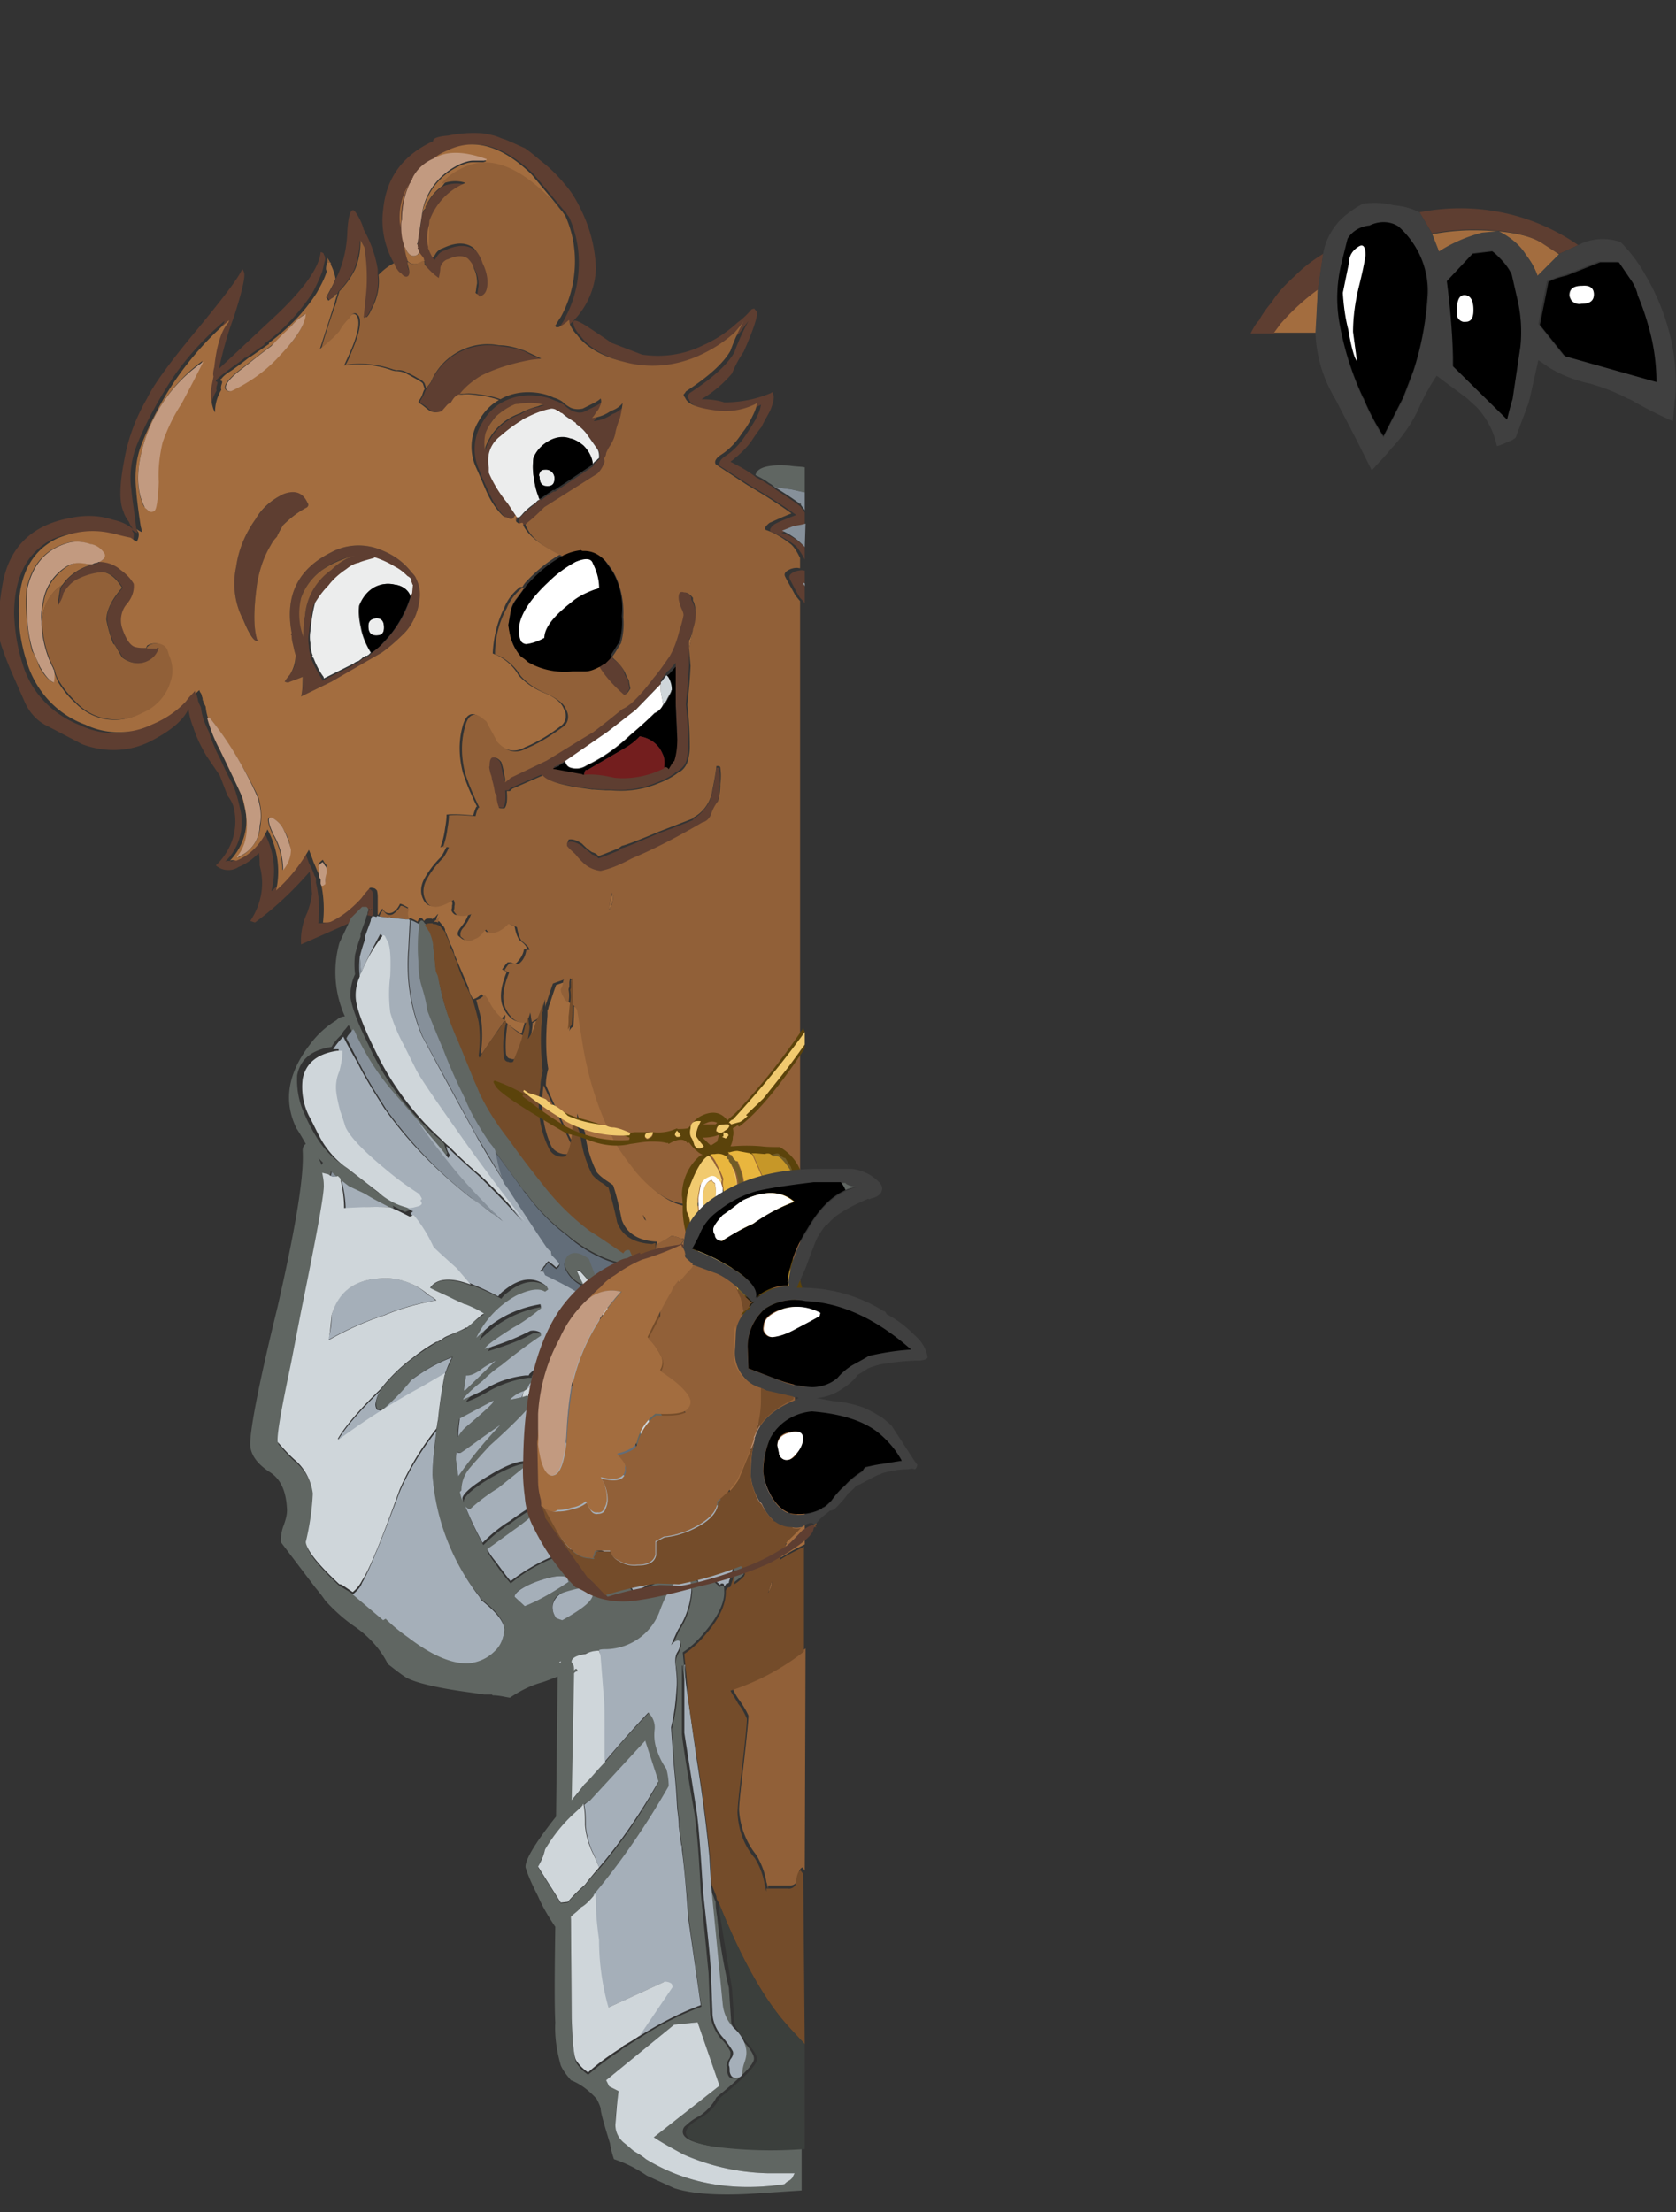 <svg xmlns="http://www.w3.org/2000/svg" xmlns:xlink="http://www.w3.org/1999/xlink" viewBox="0 0 214.3 282.8" xmlns:v="https://vecta.io/nano"><rect x="0" y="0" width="214.3" height="282.8" fill="#333333" stroke="none"/><g transform="translate(942 347.139)"><defs><path id="A" d="M-942-347.1h214.3v282.8H-942z"/></defs><clipPath id="B"><use xlink:href="#A"/></clipPath><g clip-path="url(#B)" fill-rule="evenodd"><path d="M-894.6-230.9v-.1l-.1.1h-.3c-.1 0-.2 0-.2.1l-1.3 1.3-7 3.1c-.1-1.4.2-2.8.8-4.1.3-.8.5-1.6.6-2.4l-.3-2.8c-2.1 2.4-4.4 4.6-7 6.5l-.6-.2c1.4-2.1 1.9-4.6 1.2-7.1 0-.5 0-1-.1-1.6-.8.8-1.6 1.4-2.6 1.8-.9.6-2.1.5-2.9-.2 1.9-1.8 2.8-4.3 2.4-6.8a3.98 3.98 0 0 0-.9-2.1l-1-2.6-1.7-2.5c-.7-1.2-1.3-2.4-1.7-3.7-.3-.7-.5-1.5-.6-2.3-.7 1.5-2.3 2.8-4.8 4.1-2.7 1.4-5.9 1.5-8.8.4l-4.4-2.3c-1.3-.6-2.3-1.7-2.9-3l-1.5-3.4c-.7-1.6-1.3-3.1-1.8-4.8-.2-2.3 0-4.5.4-6.8.8-4.8 3.7-7.7 8.6-8.6 1.8-.4 3.7-.4 5.5.2 1 .2 1.9.6 2.6 1.2-.2-.3-.4-.6-.5-.9-.3-.4-.6-.9-.7-1.3-.6-1.3-.5-3.6.1-6.7.5-2.8 1.5-5.4 2.9-7.8.8-1.7 2.9-4.6 6.4-8.8 3.3-4 5.3-6.6 5.8-7.8v.1a.76.76 0 0 1 .2.4c.2.4-.2 2.3-1.3 5.7-.8 2.1-1.4 4.3-1.9 6.6l6.3-5.9c4.3-3.9 6.5-6.9 6.7-9 .2 0 .3.1.4.2 0 .1 0 .2.1.2v.1c.1.2.1.5 0 .7-.1.5-.2.9-.3 1.3-.4 1-.8 1.9-1.3 2.8-1.7 2.5-3.7 4.7-6.1 6.4 0 .1 0 .2-.1.2l-2.3 1.6c-.1 0-.2 0-.2.1-.9.7-1.7 1.2-2.3 1.7-.4.3-.8.6-1.2 1-.1 0-.1.1-.1.2l.2.1v.2c-.1.3-.2.6-.1.9-.5.8-.8 1.8-.8 2.8v.1l-.2-.4c-.3-.9-.4-1.8-.3-2.7l.3-1.5c-.1-.4 0-.8.1-1.2.3-2.8.9-4.7 1.8-5.7l.1-.3c-2.5 2.1-4.8 4.6-6.7 7.4-1.7 2.6-3.2 5.3-4.4 8.2-.8 1.9-1.1 4-.8 6 .1 1.3.4 2.8.6 4.8.1.3.1.5.2.7-.3-.1-.5-.2-.7-.4 0 .2.1.3.2.4 0 .4 0 .9-.2 1.2-.3-.1-.6-.3-.8-.5-1.1-.3-2-.5-2.6-.6-2.3-.4-4.7-.2-6.8.7-3.3 1.7-4.9 4.9-4.9 9.6.1 2.4.5 4.7 1.3 7 1.2 3.3 3.8 5.9 7.2 7.2a9.75 9.75 0 0 0 8.5 0c1.7-.7 3.1-1.7 4.4-3 .5-.5.9-1 1.2-1.4-.1.1-.1.2 0 .4.2-.2.3-.3.5-.4 0 .2.1.3.2.4.1.2.1.4.2.6 0 .1 0 .3.1.4v.1l.3.6c.1 1.1.5 2.1 1 3.1.3 1 .7 1.9 1.1 2.8.4.7.8 1.7 1.5 3.1.3.5.6 1.1.8 1.7.3.9.5 1.8.7 2.7.4 2.3-.3 4.7-2 6.3.3-.1.6-.1.8 0 1.8-.8 3.3-2.2 4-4 1.4 2.3 1.8 5.1 1.1 7.8 1.7-1.5 3.1-3.2 4.2-5.2a27.68 27.68 0 0 1 .6 1.6c.2.4.5.9.7 1.6.1.1.1.2.2.3v.6c.4 1.7.5 3.4.3 5.2.3 0 .6 0 1-.1a11.35 11.35 0 0 0 3.9-3c.3-.4.7-.8 1-1.2.1-.1.2-.2.5-.1.2 0 .3.1.4.2l.1.1c.1.3.1.6.1 1v2l-.2.2c-.2-.1-.3-.1-.5-.1 0-.1.1-.3.1-.4v-.2c.6-.1.5-.2.3-.2m19.8-49.2h-.1c-.3.1-.4.1-.5 0s-.2-.1-.2-.2c-.1-.2 0-.5.1-.7l.3-.3c.5-.5 1.1-1 1.7-1.5.1 0 .1 0 .1-.1l.2-.2c.1-.1.2-.2.3-.2l.1.1c.4-.3.9-.7 1.6-1.1h.2l4.8-3.2c0-.1 0-.1.1-.1v-.1c.1-.2.3-.4.5-.5.1-.1.1-.1 0-.1.1 0 .2-.1.3-.2 0-.4 0-.8-.2-1.1-.3-.4-.7-1-1.2-1.7-.4-.6-.9-1.1-1.5-1.5l-.1-.2c-.8-.5-1.3-1-1.7-1.2-.3-.1-.4-.2-.4-.3h-.2c-.2-.2-.5-.3-.8-.3-1.1.2-2.1.6-3.1 1.1-.3.1-.5.2-.7.4-1 .6-1.9 1.2-2.7 2-.7.6-1.2 1.4-1.5 2.3-.1.6-.1 1.1 0 1.7v.7c.6 1.4 1.4 2.7 2.4 3.9.5.5.9 1.1 1.2 1.8-.2.5-.6.5-1 .2-.2 0-.5-.1-.6-.3-.9-.9-1.5-1.9-2-3-.4-.9-.9-1.9-1.3-3-.9-1.9-.8-4.2.3-6 .6-1.1 1.5-2.1 2.6-2.7s2.3-.9 3.5-.9c1.1 0 2.3.2 3.3.7.4.1.7.3 1.1.5a4.44 4.44 0 0 0 1.1.8c.5.2 1 .3 1.5.1l1.2-.6c.4-.2.8-.4 1.1-.7.1.2.1.5-.1 1-.1.3-.3.6-.5.8-.1.3-.3.5-.5.7.9-.1 1.7-.4 2.4-.9.6-.2 1.1-.6 1.5-1v.1c-.1.7-.2 1.3-.4 2-.2.5-.4 1-.5 1.6-.1.7-.4 1.3-.8 1.9-.1 0-.2.3-.4.8 0 .3-.1.5-.3.7.1.1.1.3.1.4-.2.5-.5 1-.9 1.5l-3.8 2.4c-1.5 1-2.5 1.6-3 1.9-1.1 1-1.8 1.7-2.2 2l-.4-.2zm-3.8-13.8c-.6.6-1 1.4-1.2 2.2-.2.7-.2 1.5-.1 2.3v-.3a7.19 7.19 0 0 1 4.5-4.5 5.05 5.05 0 0 1 2.3-.9c.2-.1.5-.2.7-.2-1-.3-2.1-.3-3.2-.1-.2 0-.4 0-.6.1-.9.3-1.7.8-2.4 1.4m-8.9-3.5c.2-.3.4-.6.6-.8 1.4-3.4 5.1-5.3 8.7-4.7 1.1.1 2.3.3 3.3.7.7.4 1.4.7 2.1 1-.5.1-1 .1-1.5.2-2.2.3-4.3 1-6.2 2-1 .6-2 1.4-2.7 2.3-.1.1-.2.2-.3.2-.3.3-.5.6-.7.9-.2 0-.3.1-.4.2l-.7.8a1.68 1.68 0 0 1-1.8-.2 4.44 4.44 0 0 0-1.1-.8l-.1-.2c.2-.4.4-.7.5-.9.1-.3.2-.5.3-.7m-11.5-14.2l.1-.2c.8-1.7 1.2-3.5 1.3-5.4.1-2.5.5-3.5 1-2.9.5.7.9 1.5 1.1 2.3.9 1.6 1.5 3.3 1.8 5.1v.7c.2 1.6-.2 3.2-1 4.6-.1.3-.3.6-.5.8h-.2c-.1.1-.1.1-.2 0l.3-2.9c.2-2 .2-4-.2-6l-.5-.9c0 1.3-.3 2.5-.7 3.7a11.02 11.02 0 0 1-2 2.8h0a.78.78 0 0 1-.4.4c-.1.2-.3.3-.4.4l-.4.3c-.1-.1-.2-.3-.3-.4.4-.7.8-1.5 1.2-2.4m9.1-2c0 .4 0 .7.2 1 .1.5 0 .9-.2.9-.3.1-.6-.1-.8-.4-.2-.1-.4-.3-.5-.5-.2-.3-.3-.5-.4-.8l-.3-.6c-1-2-1.4-4.2-1.1-6.4.4-4 2.5-6.9 6.4-8.7-.1-.3.5-.6 1.9-.7 1.4-.3 2.9-.4 4.4-.3.6.1 1.2.2 1.8.4.3.1.7.3 1.1.4 1 .4 1.8.8 2.5 1.1.6.4 1.2.9 1.9 1.5a18.84 18.84 0 0 1 3.2 3.1c.9 1 1.6 2.2 2.2 3.5 1.1 2.3 1.7 4.7 1.8 7.3-.1 2.6-1.2 5-3 6.8a4.44 4.44 0 0 1-1.1.8c-.2.1-.3.1-.5.1 0-.1-.1-.1-.2-.2h.1c.2-.3.5-.6.7-1.1 1.1-2 1.7-4.2 1.8-6.5.1-2.2-.3-4.4-1.2-6.4-.1-.2-.3-.4-.4-.6v-.1h-.1l-.5-.6-3.5-4.2-.4-.4c-3.7-3.4-7.1-4.3-10.4-2.7-.6.3-1.2.7-1.8 1.1-1.2.4-2.1 1.3-2.7 2.4v.1c-.1.1-.1.1-.1.2a.76.76 0 0 0-.2.4l-.1.1c-1 1.6-1.4 3.6-1.1 5.5 0 .8.1 1.7.4 2.5v.1c.1.6.2 1.1.4 1.7-.3 0-.3.1-.2.2m50.8 36.4v1.6c-.3-.6-.7-1.2-1.1-1.7-1-.8-2.1-1.4-3.3-1.9-.1-.2 0-.5.5-.9.5-.3 1.5-.7 2.8-1.2-1.8-1.3-3.7-2.5-5.6-3.6l-4.2-2.7c-.1-.4.1-.8.7-1.2 1.1-.7 2-1.7 2.7-2.8.4-.6.8-1.2 1.2-1.9.3-.6.6-1.2.7-1.9-1.7.9-3.6 1.2-5.5.9-2.2-.3-3.5-.8-3.7-1.6a.76.76 0 0 1-.2-.4c.1-.1.2-.3.3-.4 2.9-1.9 4.8-3.6 5.7-5.2.5-1.4 1.1-2.7 1.8-4-.4.5-.8 1.1-1.2 1.6-1.4 1.3-3 2.4-4.8 3.1-3 1.3-6.4 1.6-9.5.7-2.8-.8-4.8-1.9-5.9-3.4a4.44 4.44 0 0 1-.8-1.1c-.1-.2-.2-.5-.2-.7 0-.4.4-.3 1.3.2.8.5 2 1.3 3.6 2.4l3.9 1.5c2.7.4 5.4 0 7.8-1.2 1.6-.7 3.1-1.7 4.4-2.9.7-.5 1.3-1.1 1.8-1.7.3-.1.4-.1.4 0l.3.3c.1.5-.4 2.2-1.7 5.1-.6.9-1.1 1.8-1.5 2.8-1.1 1.3-2.4 2.4-3.9 3.3 1 0 2 .1 2.9.4 2.1 0 4.1-.4 6-1.2l.1-.1c.1 0 .1.1.2.4s0 .9-.4 1.9c-.4.8-.8 1.4-1.1 2.1-.8 1-1.2 1.7-1.5 2.1-.7.9-1.6 1.7-2.5 2.4 1.2.6 2.3 1.2 3.3 2 .6.3 1.1.6 1.7 1 .3.1.5.3.7.5 1.4.9 2.5 1.6 3.1 2.1.1.1.2.1.2.2.2.3.4.5.5.7v1.7c-.3.1-.8.2-1.5.3l-1.5.6c1.1.2 2.1.9 3 1.8m0 4.7c-.1-.1-.1-.1-.2-.1l.2.4v2.2c-.2-.3-.4-.5-.6-.7-.5-.8-.9-1.6-1.3-2.4-.2-.4 0-.7.7-1 .4-.1.8-.2 1.1-.1h.1v1.7zm-48.6-41.2c-.1-.1-.1-.2-.1-.3l-.6-.8-.1-.2c0-.1 0-.2-.1-.2 0-.1 0-.2.1-.2h-.1v-.3h-.1l.1-.2.6-3.9c.1-.1.1-.1 0-.1.1-.2.3-.4.4-.5v-.2c.5-1.1 1.2-2 2.2-2.7.9-.4 2-.5 3-.2v.1c-2.1.9-3.8 2.6-4.5 4.8-.4 1.1-.5 2.3-.2 3.4.1.2.2.5.3.7l.3.6c.1 0 .2-.2.4-.5s.5-.6.9-.7c1.7-.8 3-.8 4 0 .5.5.9 1.2 1.1 1.9.3.6.5 1.2.6 1.9.1 1.2-.1 1.9-.6 2.2a.76.76 0 0 0-.4.2l-.1-.2c-.1-.1-.3-.2-.4-.3.1-.4.1-.8.2-1.2 0-.6-.1-1.3-.4-1.9-.2-.5-.5-1-.8-1.3-.5-.4-1.4-.4-2.5.1-.5.2-.9.6-1 1.1 0 .5-.1.9-.2 1.3-.7-.5-1.2-1-1.8-1.7-.1-.4-.2-.6-.2-.7m-15 30.8c.1.4.1.6-.2.7-1.1.6-2.1 1.3-2.9 2.2-.3.5-.6.9-.8 1.5-.3.4-.6.7-.8 1.1-.8 1.4-1.4 3-1.7 4.7-.5 3.5-.5 5.9 0 7.4.2 0 .2 0 0 .1-.4.1-.9-.8-1.8-2.7-1.1-2.1-1.4-4.5-.9-6.8.3-2.2 1.2-4.3 2.5-6.1.9-1.4 2.1-2.5 3.6-3.2 1.5-.6 2.5-.2 3 1.1m49.3 16.2c-.1.4-.2.8-.4 1.2-.1 0-.1.1 0 .2-.1 0-.1.1-.1.3v2.9c-.1 2.1-.3 3.8-.4 5 .2 1.8.3 3.6.3 5.4 0 .5-.1 1.1-.2 1.6-.1.7-.6 1.2-1.2 1.6-.1 0-.1 0-.1.1-.1 0-.2 0-.2.1-.7.5-1.5.9-2.3 1.2-1.9.8-4 1.1-6.1.9h-.7l-1.5-.1h-.2l-2-.3c-2.4-.4-3.8-.8-4.3-1.5l-3.9 1.7-.3.3h-.4c.1 1.2 0 1.9-.3 2.2-.5 0-.7 0-.7-.1-.2-.4-.3-1-.3-1.5-.1-.1-.1-.2-.1-.3h-.1c-.1-.6-.2-1.2-.4-1.8-.1-.3-.1-.6-.2-.8-.1-.5-.2-.8-.1-.9 0-.8.2-1.2.7-1.1.3.1.6.4.8.6.2.5.3 1.1.4 1.7.1.3.1.6.1.9.3-.2.5-.4.7-.6l4.6-2.2 5.9-3.6c1.6-1.2 2.9-2.2 3.8-3 .4-.3.8-.5 1.1-.7 1.1-1 2-2.1 2.9-3.3.6-.8 1.3-1.7 2-2.7.6-1.1 1.1-2.2 1.3-3.4.2-.6.4-1.2.5-1.9 0-.2-.1-.5-.2-.7-.2-.4-.3-.8-.4-1.2-.1-.9.2-1.2.7-1 .5.1.9.4 1.1.7v.2c0 .1 0 .2.1.3.6 1.2.6 2.4.1 3.6m-4.1 7c-1 1-2.1 2.1-3.1 3.2-1.2 1-2.4 1.9-3.6 2.8-1.8 1.3-3.6 2.6-5.5 3.8-.2.2-.5.3-.7.4v.1c-.3.1-.5.2-.8.3.1.1.2.1.3.1l3.2.6c.1 0 .2 0 .3.1h.2c1.3 0 2.6.1 3.8.4 2.2.2 4.4-.3 6.3-1.2.2-.1.4-.1.6-.2.2-.3.4-.6.6-1h.1c.3-.9.4-1.9.4-2.8l-.2-4.3v-5l-.8.9c-.1.1-.3.2-.4.3v.1l-.6.8c-.1.1-.1.1-.1.2v.4zm-7.9-2.2c.2-.1.5-.3.7-.4l.6-.6c0-.1.1-.2.2-.3l.1.1.3.3c.6.4 1.1.9 1.3 1.6.1.4.3.7.5 1 .1.7.2 1.1.2 1.1l-.2.3c-.1.3-.4.5-.6.5-.9-.7-1.7-1.6-2.4-2.5-.2-.2-.5-.6-.7-1.1m-4.1 22.6c0-.1.1-.1.2-.2.4-.1.9 0 1.7.5.4.4.9.7 1.3 1.1.3.1.6.2.8.5.1 0 .9-.3 2.6-1 .1-.1.3-.2.4-.3.5-.1 2.1-.8 4.7-1.9 1.6-.6 3-1.1 4.4-1.7v-.1c1.3-.8 2.3-2.1 2.5-3.6.2-1 .4-2 .5-3h.2c.1 0 .2.1.2.2v.1c.1.7.1 1.4 0 2.1a8.33 8.33 0 0 1-.3 2.2c-.4.5-.7 1.1-.9 1.7-.2.5-.6.9-1.1 1-2.9 1.7-5.9 3.2-9 4.6-1.2.7-2.6 1.2-4 1.6a3.84 3.84 0 0 1-2.3-1.1c-.4-.3-.7-.6-.9-1-.4-.3-.7-.7-1.1-1.1l.1-.6zm-25-24.3c.5-.4 1-.9 1.5-1.3 1.6-1.7 2.9-3.7 3.5-5.9v-.2l.1-1.1c-.1-.1-.1-.1-.1-.2-.1-.1-.1-.2-.1-.3s0-.2-.1-.3-.2-.2-.4-.3c-.4-.5-1-.9-1.6-1.2-.8-.5-1.7-1-2.6-1.2l-.1.1c-1.1.4-1.7.6-1.9.6-.6.2-1.1.4-1.6.8-.9.6-1.6 1.3-2.3 2.1-.7.6-1.2 1.4-1.7 2.2-.3 1.2-.5 2.4-.6 3.6-.1.5-.1 1.1 0 1.6a4.53 4.53 0 0 0 .3 1.6c-.1 0-.1.1 0 .2l.1.1c.3.8.8 1.6 1.2 2.3.1.1.1.2.1.3l3.8-1.9c.2-.2.4-.3.6-.3l.4-.3.2-.2.2-.1c.1-.1.2-.1.3-.1h.1v-.1h.1c.4-.3.5-.4.6-.5m5.8-9.6c.5.9.6 2 .3 3-.2 1.5-.8 2.8-1.8 3.9l-.1.1c-.9.9-1.9 1.8-2.9 2.5-1 .6-3.1 1.9-6.4 3.7l-3.9 1.9c.2-.8.3-1.7.2-2.5-1 .4-1.6.7-1.8.7s-.3 0-.5-.1c.2-.3.4-.6.6-.8.6-.8.9-1.7.8-2.6-.1-.3-.2-.7-.3-1.2-.1-.4-.2-.9-.2-1.3l-.1-.1c0-.1 0-.2.1-.2-.9-4.8.8-8.2 5-10.3 2-1.1 4.4-1.2 6.5-.3 1.5.6 2.8 1.5 3.8 2.8.3.2.5.5.7.8m-8.7-2.7c-1.3.3-2.5.9-3.5 1.7-1.2.9-2.1 2.1-2.6 3.5-.3 1.7-.2 3.4.3 5 0-.9 0-1.8.2-2.7.2-2.4 1.4-4.6 3.4-5.9.6-.6 1.3-1.1 2.1-1.5.3-.1.6-.1.8-.2-.2 0-.4.1-.7.1m-25.9 11.6c.1.1.2.1.3.1h1.2c-.1-.1 0-.1.2-.1-.2.7-.7 1.3-1.3 1.6a3.03 3.03 0 0 1-3.4-.4c-.7-1.2-1.1-1.7-1.1-1.7-.4-1-.8-2-.9-3.1s.6-2.5 2-4.1c-.8-1.3-1.7-2-2.6-2-1.1.1-2.1.4-3.1.9-.7.4-1.4 1-1.8 1.8-.2.6-.4 1.1-.7 1.6v-.4l.3-1.9c.1-.1.2-.3.3-.4.9-1.3 2.3-2.2 3.9-2.6.2-.1.4-.1.6-.2.1-.1.1-.1.2-.1 1 0 2 .4 2.8 1 .7.5 1.3 1.1 1.7 1.8.1 1-.3 1.9-.9 2.6-.7.8-.9 2-.6 3 .5 1.5 1.1 2.3 1.8 2.5.2 0 .6.1 1.1.1" fill="#5e3e31"/><path d="M-923.3-291.4c-1.3 3.8-1.4 6.8-.3 9l.4.4c.2.2.6.3.8.1.4-.1.6-1.4.6-3.7 0-1.7.1-3.4.5-5.1.6-1.7 1.4-3.3 2.4-4.9l2.8-5.4c-3.3 2.4-5.8 5.7-7.2 9.6m23.1-22.1c.1-.1.3-.1.4-.1s.1.1.1.3c.3.6.5 1.2.6 1.8-.3.8-.8 1.6-1.2 2.4.1.1.2.3.3.4l.4-.3a.78.78 0 0 0 .4-.4c.2-.1.4-.2.4-.4-.1.4-.3.9-.4 1.4l-1.9 5.9.3-.3c.7-.6 1.4-1.2 2-1.9.4-.6.8-1.2 1.3-1.7.5-.7.9-.8 1.2-.2.3.7.1 1.9-.6 3.7-.4 1-.8 1.8-1.1 2.5 2.1-.3 4.2-.1 6.1.6l.4.1c.6 0 1.1.1 1.6.4.4.2.7.4 1.1.6.5.3.9.5.9.7l.2.6c-.1.1-.2.4-.3.7s-.3.6-.5.9l.1.2c.4.2.7.5 1.1.8a1.68 1.68 0 0 0 1.8.2l.7-.8a.76.76 0 0 1 .4-.2c.2-.3.4-.7.7-.9.1-.1.2-.1.3-.2h.5c.7-.1 1.4 0 2.1.1.9.1 1.8.3 2.6.6-1.1.6-2 1.6-2.6 2.7-1.1 1.8-1.2 4.1-.3 6 .5 1.1.9 2.1 1.3 3 .5 1.1 1.1 2.1 2 3 .2.2.4.3.6.3.5.3.8.3 1-.2h.3c-.1.2-.2.5-.1.7 0 .1.1.1.2.2s.2.1.5 0h.1c.1.1.1.2.1.3.6 1.3 2.2 2.6 4.8 3.7-1.6.9-3.1 2.1-4.4 3.5a3.04 3.04 0 0 0-.5.7h-.3c-.9.7-1.6 1.6-2 2.6-.9 1.8-1.4 3.8-1.5 5.9.2.1.5.2.7.3 1.1.6 2 1.4 2.6 2.5.9 1 2 1.7 3.2 2.2 1.5.6 2.3 1.3 2.6 2.1.4.7.3 1.6-.3 2.1-1.4 1.1-3 2.1-4.7 2.8-1.4.8-2.7.4-3.9-.9-.3-.5-.7-1.3-1.3-2.5l-.5-.4c-1.1-.9-1.9-.4-2.3 1.3-.5 1.9-.4 3.9.1 5.8.5 1.5 1.1 2.9 1.8 4.3h-.1c-.2.4-.3.8-.4 1.1-1.1-.1-2.3-.2-3.4-.1 0 .6-.1 1.2-.2 1.8-.1.8-.3 1.6-.6 2.4.2-.1.5-.2.8-.1-.3.6-.5 1-.7 1.3-.9.9-1.6 1.8-2.2 2.9-.4.8-.5 1.7-.1 2.5.5 1.2 1.8 1.2 3.6 0 .1.3.2.6.1.8 0 .2 0 .4-.1.6.1.3.3.5.5.6.6.1 1.2.1 1.8-.2l-.1.1c-.2.6-.5 1.1-.9 1.6s-.6.9-.4 1.2l.5.4c.4.2 1 .2 1.3-.1.4-.2.7-.4 1-.7.1-.2.3-.4.5-.5 0 .1.1.2.3.4.5.1.9.1 1.3-.2a4.44 4.44 0 0 0 1.1-.8c.1-.2.5-.1 1.2.3.2 1.1.5 1.7.8 1.9s.5.4.7.7l.1.3h-.4c-.1.7-.5 1.3-1 1.8-.2.1-.5 0-.6-.1h-.5c-.3.3-.5.6-.7.9l.6.3c-.8 1.9-1 3.5-.4 4.7a4.44 4.44 0 0 0 .8 1.1c.5.5 1.2.7 1.9.6-.1.5-.3 1-.4 1.5-.8-.4-1.5-1-2.2-1.6v-.1c.1-.2.1-.5.1-.7l-.2.2-.3.3c-.8-.8-1.5-1.6-2.1-2.6-.3-.4-.4-.6-.5-.5-.3.3-.6.5-1 .6-.3-.5-.5-.9-.6-1.5l-1.5-3.5c-.1-.3-.2-.5-.3-.7-.1-.5-.3-1-.6-1.5v-.1l-.6-1.5v-.2c-.1-.1-.1-.1-.1-.2l-.1-.1-.5-.6c-.1-.1-.2-.1-.3-.2h-.1c0-.3.1-.5.2-.7v-.1c-.2.2-.4.5-.6.6-.1 0-.1 0-.1.1l-.1-.1h-.3c-.2 0-.4 0-.5.1l-.2.2c-.3-.6-.6-.5-.8.1-.3-.2-.7-.4-1.1-.5l-.1.1v-.1a1.05 1.05 0 0 1 0-1.3c-.7-.4-1.1-.6-1.1-.4-.2.4-.5.8-.9 1s-.9.1-1.1-.2c-.1-.1-.2-.2-.2-.3-.2.3-.4.5-.5.8-.1 0-.1 0-.1-.1v-2c0-.3 0-.6-.1-1l-.1-.1c-.1-.1-.2-.2-.4-.2-.3-.1-.5 0-.5.1-.4.4-.7.8-1 1.2-1.1 1.2-2.4 2.3-3.9 3-.3.1-.6.1-1 .1a15.21 15.21 0 0 0-.3-5.2c.1.1.1.1.1.2h.2l.3-.2c0-.4 0-.8.1-1.2.1-.3.1-.7 0-1-.2-.2-.3-.4-.4-.6-.1 0-.3.2-.6.5.1.4.1.9.1 1.3v.1c-.3-.6-.5-1.2-.7-1.6-.2-.6-.4-1.1-.6-1.6-1.1 1.9-2.5 3.7-4.2 5.2.6-2.6.2-5.4-1.1-7.8-.8 1.8-2.2 3.3-4 4-.3-.1-.6-.1-.8 0 1.6-1.7 2.4-4 2-6.3-.2-.9-.4-1.8-.7-2.7-.2-.6-.5-1.1-.8-1.7-.6-1.4-1.1-2.4-1.5-3.1-.4-.9-.8-1.8-1.1-2.8-.5-.9-.9-2-1-3.1l-.3-.6v-.1c-.1-.1-.1-.3-.1-.4-.1-.2-.1-.4-.2-.6a.76.76 0 0 1-.2-.4c-.2.1-.3.3-.5.4-.1-.2-.1-.3 0-.4-.3.4-.8.8-1.2 1.4-1.2 1.3-2.7 2.3-4.4 3a9.75 9.75 0 0 1-8.5 0c-3.3-1.2-5.9-3.8-7.2-7.2-.8-2.2-1.3-4.6-1.3-7-.1-4.8 1.6-8 4.9-9.6 2.2-.9 4.5-1.2 6.8-.7.6.1 1.5.4 2.6.6.3.2.5.4.8.5.2-.4.3-.8.2-1.2a.76.76 0 0 1-.2-.4c.2.2.4.3.7.4-.1-.2-.1-.4-.2-.7-.3-1.9-.5-3.5-.6-4.8-.2-2 0-4.1.8-6 1.2-2.9 2.6-5.6 4.4-8.2 1.9-2.7 4.1-5.2 6.7-7.4l-.1.3c-.9 1-1.5 2.9-1.8 5.7-.1.4-.2.8-.1 1.2l-.3 1.5c-.1.9 0 1.8.3 2.7l.2.4v-.1c0-1 .3-2 .8-2.8-.1-.3 0-.6.1-.9v-.2l-.2-.1c0-.1 0-.2.1-.2.3-.4.7-.7 1.2-1 .6-.4 1.4-1 2.3-1.7.1-.1.1-.1.2-.1l2.3-1.6c.1 0 .1-.1.1-.2 2.4-1.8 4.5-3.9 6.1-6.4.5-.9 1-1.8 1.3-2.8-.2-.1-.1-.6 0-1m61.1 163.8l-1.2.6c-.6.3-1.2.7-1.9 1.1a12.2 12.2 0 0 1 .7-1.7c.1 0 .1-.1 0-.2.2-.4.4-.9.6-1.3.6-1.7 1.1-3.4 1.5-5.2.1-.2.1-.3.3-.5h0v-.1 7.3zm-47.5-177.1c.5-.5 1.1-.8 1.8-1.1 3.3-1.6 6.7-.7 10.4 2.7l.4.4 3.5 4.2-.4-.4c-4.4-4.6-8.3-6.1-11.7-4.5-1.1.4-2.1 1.1-2.8 2.1-1 .7-1.7 1.6-2.2 2.7v.2c-.2.2-.3.3-.4.5.6-2.7 2.4-4.9 4.9-6 .5-.2 1-.4 1.6-.4h1.3c.3-.1.4-.1.3-.2-2.7-1.2-5-1.2-6.7-.2m-3.1 3.2c-.7 1.4-1.1 3-1 4.7-.1.3-.1.6-.1.8-.3-1.9.1-3.9 1.1-5.5m2.5 8.2c-.3-1.1-.2-2.3.2-3.4-.1.8-.1 1.9-.1 3.3 0 0 0 .1-.1.1m-1.2.5l.6.8c0 .1 0 .2.1.3-.2.1-.4.1-.5.2-.5.3-1.2.3-1.6-.1-.1-.1-.1-.1-.1-.2-.2-.5-.3-1.1-.4-1.7l.1.1c.1.3.2.5.4.7.3.4.8.5 1.2.2.1 0 .2-.1.2-.3m-16.3 9.4c-.8.9-1.7 1.8-2.7 2.6l-4 3.1c-1.4 1.1-2 1.9-1.8 2.4l.2.2c.2.1.4.1.6 0 2.3-1.1 4.4-2.6 6.1-4.5 2.2-2.1 3.3-3.9 3.3-5.3-.6.4-1.2.9-1.7 1.5m2 22.6c-.6-1.3-1.6-1.6-3-1.1-1.5.7-2.8 1.8-3.6 3.2-1.3 1.8-2.2 3.9-2.5 6.1-.5 2.3-.2 4.7.9 6.8.8 1.9 1.4 2.8 1.8 2.7.2-.1.2-.1 0-.1-.5-1.5-.5-3.9 0-7.4.3-1.6.8-3.2 1.7-4.7a4.44 4.44 0 0 1 .8-1.1c.2-.5.5-1 .8-1.5.9-.9 1.8-1.6 2.9-2.2.3-.1.4-.4.2-.7m48.8 18.6v-.6c0-.2 0-.3.1-.3-.1 0-.1-.1 0-.2.2-.4.3-.8.4-1.2-.1.7-.3 1.5-.5 2.3m-9.9 31.3a.76.76 0 0 1 .2.4c0 .6-.2 1.2-.5 1.8 0-.5.1-1 .2-1.5.1-.2.2-.4.1-.7m-25-40.2c-.1-.3-.4-.6-.6-.8-1-1.3-2.3-2.2-3.8-2.8-2.1-.9-4.5-.8-6.5.3-4.2 2.1-5.9 5.5-5 10.3-.1.1-.1.1-.1.2l.1.1c0 .5.1.9.2 1.3.1.5.2.9.3 1.2 0 .9-.3 1.9-.8 2.6-.2.2-.4.5-.6.8a.9.9 0 0 0 .5.1c.2-.1.8-.3 1.8-.7 0 .8 0 1.7-.2 2.5l3.9-1.9 6.4-3.7c1-.7 2-1.6 2.9-2.5l.1-.1c1-1.1 1.6-2.5 1.8-3.9.2-1 .1-2-.4-3m-45.2.8c-1.2.8-2 1.9-2.4 3.3-.1.4-.2.9-.2 1.4-.1-.8 0-1.7.2-2.5.3-2 1.6-3.7 3.3-4.7.6-.3 1.3-.4 2-.2.3.1.6.1 1 .1-1.6.4-3 1.3-3.9 2.6m10.7 8.1c-.5 0-.9 0-1.3-.1-.7-.1-1.3-1-1.8-2.5-.3-1-.1-2.2.6-3 .6-.7 1-1.6.9-2.6-.4-.7-1-1.3-1.7-1.8-.8-.7-1.8-1-2.8-1 .6-.2.9-.5.7-1-.4-.7-1.1-1.2-1.9-1.3-.9-.3-2-.4-2.9-.1-2.7.8-4.4 2.7-5.1 5.8-.1 1.2-.1 2.4 0 3.6.1 1.5.3 2.9.7 4.4.4.6.7 1.3.9 2 .7 1.2 1.3 1.8 1.8 2 .1-.5.1-1 0-1.6l.6 1.5c.6 1 1.3 1.9 2.2 2.7 2.2 2.3 5.6 2.9 8.4 1.3a5.99 5.99 0 0 0 3.6-4c.4-1.1.3-2.3-.2-3.4-.1-.4-.3-.8-.5-1.1-.6-.5-1.4-.5-2.1-.1.1 0-.1.1-.1.3m17.6 23.3c-.3-.7-.9-1.3-1.6-1.6-.6-.2-.6.5.2 2.2.8 1.4 1.2 2.9 1.2 4.5.7-.7 1-1.6 1-2.6 0-.9-.3-1.7-.8-2.5m-9.5-14.4l-.2.1c.4 1.4.9 2.8 1.6 4l3 6.4c.8 3.2.6 5.6-.8 7.3l.1.1.3-.2c1.5-.8 2.4-2.3 2.5-3.9.2-1.2.1-2.5-.3-3.7-1.7-3.6-3.8-7-6.2-10.1m74.6 100.4c.1.3.1.7 0 1-1.4.6-2.8 1.3-4 2.2.1-.5.3-1 .4-1.6.4-1.6.9-3.2 1.5-4.9.1-.2.1-.3.1-.5 0-.1 0-.3.1-.4l-.2.2c-.1.1-.3.3-.3.5-.6.4-1.1 1-1.6 1.6-.3.4-.5.8-.7 1.1-1.4 2.3-2.3 4.8-2.8 7.4-.1.1-.3.1-.4.2v-.1c.1-1.8.2-3.5.1-5.3.1-1.3-.1-2.5-.5-3.8l1-4.4c0-.2 0-.5.1-.7v.1c.4.4 1 .6 1.6.6h.7c.3-.2.6-.5.8-.8.1-.1.1-.1.1-.2l.2-.2c.1-.1.1-.2.2-.2.1-.1-.1-.7-.6-1.7l-.9-1.5c-.3-.4-.5-.6-.5-.6-.1 0-.2 0-.2.1-1.6.4-2.4.9-2.6 1.6 0 .7.3 1.4.7 2v.1c-.1-.1-.3-.1-.4-.1-.9-.3-1.7-.9-2.3-1.7l-.1-.1c-.5-.8-1.1-1.6-1.7-2.3-.2-.6-.4-1.2-.5-1.9-.5-1.9-.9-3.8-1.1-5.7-.1-.2-.1-.3-.1-.5s0-.4-.1-.6c-.3-1.8-.5-3.3-.5-4.4-.1-1.3-.1-2.2-.1-2.7-.6-1.4-.6-3 .1-4.4.2-.4.4-.7.6-1.1-.1-.1-.3-.1-.4-.1-.8-.3-1.3-.4-1.3-.3-.6.4-1.2.8-1.9 1.1.1-.1.1-.3.1-.4-2.4-.1-3.9-1.1-4.5-2.8-.3-1.5-.6-2.9-1.1-4.4-.1-.1-.4-.3-1-.7-.4-.3-.8-.6-1.1-1a15.02 15.02 0 0 1-1.5-5.1c-.1-.1-.1-.2-.1-.3-.1-.4-.3-.7-.5-1.1-.2-.3-.3-.7-.4-1v.8c0 1.1-.1 2.2-.4 3.3-1.2-2.4-2.4-4.9-3.6-7.7 0-.7.1-1.4.3-2.1-.3-1.8-.3-3.6-.2-5.4v-.1l.1-1.3v-.6c0-.1 0-.2.1-.2h0c0-.2.1-.5.2-.7.4-1.3.7-2.1.8-2.4l1.4-.5-.1.2a1.93 1.93 0 0 1-.3 1c0 .4.2.8.4 1.1a.9.9 0 0 0 .6.6c-.1.5-.1 1.1-.2 1.8 0 .6 0 1.1-.1 1.7.1-.3.3-.5.5-.6.1-1 .1-1.9.1-2.6.4.2.7.5.8.8l.8 5c.6 3.2 1.5 6.4 2.8 9.4.3.6.7 1.4 1.1 2.3.8 1.4 1.8 2.8 2.8 4 3.2 3.7 6.2 4.9 8.9 3.6.1-.1.1-.1.2-.1v.5c.3-.3.6-.5.9-.8 1.1-.9 1.9-1.5 2.3-1.9-1.1 2-1.9 4.1-2.3 6.3-.9 4.3-1 7.2-.2 8.8.4.4.8.8 1.2 1.1l1.5 1.2c.3.8.4 1.6.5 2.4.2.9.4 2.1.7 3.5l.3 1.6c.1.8.4 1.5.6 2.3.5 1.9 1.2 3.8 2 5.6.3.5.5.9.6 1.5.3.7.7 1.3 1.1 1.9-.2.4-.3.7-.4 1.1l-.1.1c-.1.4-.3.7-.5 1a6.42 6.42 0 0 1 1.3 1h.1l.6.6c.2.2.3.4.4.7m-33.3-61.4c.1 0 .2 0 .2-.1.2-.1.5-.2.6-.4-.2.8-.6 1.5-1 2.2v-.1c.1-.5.2-1 .2-1.6m14.2 24.8a.55.55 0 0 0 .3.5c-.1-.3-.2-.5-.4-.7 0 .1.1.2.1.2" fill="#a36d3f"/><path d="M-923.3-291.4c1.4-3.9 3.9-7.2 7.3-9.5-.4.8-1.3 2.6-2.8 5.4-1 1.5-1.8 3.2-2.4 4.9-.4 1.7-.6 3.4-.5 5.1-.1 2.4-.3 3.6-.6 3.7-.3.2-.6.1-.8-.1s-.4-.3-.4-.4c-1.2-2.3-1.1-5.3.2-9.1m22.3 57.3v-.6c-.1-.1-.1-.2-.2-.3v-.1c0-.5 0-.9-.1-1.3.3-.4.5-.5.6-.5.1.2.2.4.4.6.1.3.1.7 0 1-.1.4-.1.8-.1 1.2l-.3.2h-.2c0-.1-.1-.2-.1-.2m13-86c.1 0 .1 0 0 .1l-.6 3.9-.1.2h.1v.3h.1c-.1.1-.1.1-.1.2.1.1.1.1.1.2l.1.2c0 .2-.1.3-.2.4-.4.3-.9.2-1.2-.2-.2-.2-.3-.5-.4-.7l-.1-.1v-.1c-.3-.8-.4-1.6-.4-2.5 0-.3 0-.6.1-.8 0-1.6.3-3.2 1-4.7l.1-.1c0-.2.1-.3.2-.4 0-.1 0-.2.1-.2v-.1c.6-1.1 1.5-1.9 2.7-2.4 1.7-1 3.9-.9 6.7.1.1.1 0 .1-.3.2h-1.4c-.5 0-1.1.2-1.6.4-2.6 1.2-4.4 3.4-4.9 6.1m-16.7 14.6a6.55 6.55 0 0 1 1.8-1.5c-.1 1.4-1.2 3.1-3.3 5.3-1.7 1.9-3.8 3.4-6.1 4.5-.2.1-.4.1-.6 0l-.2-.2c-.2-.5.4-1.3 1.8-2.4.8-.6 2.1-1.7 4-3.1.8-.9 1.7-1.7 2.6-2.6m-25.5 30.5c-.3 0-.6 0-1-.1-.7-.1-1.3-.1-2 .2-1.8 1-3 2.7-3.3 4.7-.2.8-.3 1.7-.2 2.5v.4c.1 1.9.6 3.9 1.5 5.6v.1l.1.1c.1.5.1 1 0 1.6-.5-.1-1.1-.8-1.8-2-.3-.7-.6-1.3-.9-2-.4-1.4-.7-2.9-.7-4.4-.1-1.2-.1-2.4 0-3.6.7-3.1 2.4-5 5.1-5.8 1-.3 2-.2 2.9.1.8.1 1.5.6 1.9 1.3.1.4-.1.7-.7 1-.1 0-.2 0-.2.1-.3 0-.5.1-.7.2m15 19.6c2.5 3.1 4.5 6.5 6.1 10.1.4 1.2.6 2.5.3 3.7 0 1.7-1 3.2-2.5 3.9l-.3.2-.1-.1c1.4-1.7 1.6-4.1.8-7.3-.3-.8-1.3-2.9-3-6.4-.7-1.3-1.2-2.6-1.6-4l.3-.1zm9.5 14.4a10.64 10.64 0 0 1 .9 2.5c0 1-.4 1.9-1 2.6 0-1.6-.4-3.1-1.2-4.5-.8-1.7-.8-2.4-.2-2.2.7.4 1.2.9 1.5 1.6m61.1 89.2c-.4.4-.8.7-1.2 1l-.3.3c-.5.5-.8 1-1 1.6-.4.1-.7.3-1 .4.5-2.6 1.4-5.1 2.8-7.4.2-.3.5-.7.7-1.1.4-.6 1-1.1 1.6-1.6.1-.2.2-.4.3-.5l.2-.2c-.1.1-.1.3-.1.4 0 .2 0 .4-.1.5-.6 1.7-1 3.3-1.5 4.9-.2.7-.3 1.2-.4 1.7m-3.3-10.7c-.3-.2-.4-.5-.5-.8v-.1c-.4-.6-.7-1.3-.7-2 .1-.7 1-1.2 2.6-1.6.1-.1.1-.1.2-.1.1.1.2.3.5.6.3.5.7.9.9 1.5.5 1 .7 1.6.6 1.7-.1 0-.1.1-.2.2l-.2.2c0 .1 0 .2-.1.2-.2.3-.5.6-.8.8h-.7c-.6 0-1.1-.2-1.6-.6h0z" fill="#c29a80"/><path d="M-889.6-229.6h-.4l-1.9-.2c-.2-.1-.3-.1-.3 0l-1.3-.2c.1-.3.3-.6.5-.8 0 .1.1.2.2.3.3.4.8.4 1.1.2.4-.3.7-.6.9-1 .1-.1.4 0 1.1.4-.2.4-.2.9.1 1.3m3.6.4c-.2-.1-.3-.1-.5-.1 0-.1 0-.1.1-.1.2-.2.5-.4.6-.6v.1c-.1.1-.1.4-.2.7m8.5 12.5c-.1.2-.3.5-.5.8l-2.4 3.5-.1-.3c.2-1.4.2-2.8 0-4.3l-.6-2.3c.4-.1.7-.3 1-.6.1-.1.2.1.5.5.5 1.1 1.2 2 2.1 2.7m2.5 2l-1.1 2.9c-.2.1-.4.1-.6 0-.3 0-.5-.2-.6-.6-.1-1.3 0-2.6.2-3.9.6.6 1.3 1.2 2.1 1.6m-3.6-79.2c.7-.6 1.4-1.1 2.3-1.5.2-.1.4-.1.6-.1 1.1-.2 2.2-.2 3.2.1-.2 0-.5.1-.7.2-.8.2-1.6.5-2.3.9a7.19 7.19 0 0 0-4.5 4.5v.3c-.1-.8-.1-1.6.1-2.3.3-.8.8-1.5 1.3-2.1m3.8 13.8l.2-.2c.4-.3 1.1-.9 2.2-2l3-1.9 3.8-2.4c.4-.4.7-.9.9-1.5 0-.1 0-.3-.1-.4a1.08 1.08 0 0 0 .3-.7c.2-.5.4-.8.4-.8.4-.6.7-1.2.8-1.9a9.83 9.83 0 0 1 .5-1.6c.2-.6.3-1.3.4-2v-.1c-.4.5-.9.8-1.5 1-.7.5-1.5.8-2.4.9a3.04 3.04 0 0 0 .5-.7c.2-.2.4-.5.5-.8.2-.4.2-.7.1-1-.3.3-.7.5-1.1.7l-1.2.6c-.5.1-1 .1-1.5-.1a4.44 4.44 0 0 1-1.1-.8c-.3-.2-.7-.4-1.1-.5-1-.5-2.2-.7-3.3-.7-1.2 0-2.5.3-3.5.9-.8-.3-1.7-.5-2.6-.6-.7-.1-1.4-.2-2.1-.1h-.5c.7-.9 1.7-1.7 2.7-2.3 2-1 4.1-1.6 6.2-2 .5-.1 1-.1 1.5-.2l-2.1-1c-1.1-.4-2.2-.7-3.3-.7-3.6-.7-7.3 1.3-8.7 4.7-.2.3-.4.5-.6.8l-.2-.6c-.1-.2-.4-.5-.9-.7-.3-.2-.7-.4-1.1-.6-.5-.3-1.1-.5-1.6-.4l-.4-.1c-2-.7-4.1-.9-6.1-.6.4-.7.7-1.5 1.1-2.5.7-1.8.9-3 .6-3.7-.4-.6-.8-.5-1.2.2-.5.5-1 1.1-1.3 1.7-.6.7-1.3 1.3-2 1.9l-.3.3c.2-.8.8-2.8 1.9-5.9.1-.5.3-1 .4-1.4h0a11.02 11.02 0 0 0 2-2.8c.5-1.2.7-2.4.7-3.7l.5.9c.3 2 .4 4 .2 6l-.3 2.9c.1.1.1.1.2 0h.2c.2-.2.4-.5.5-.8.8-1.4 1.2-3 1-4.6.6-.6 1.2-1.1 2-1.5.1.3.2.6.4.8.1.2.3.4.5.5.3.4.6.5.8.4s.3-.4.2-.9c-.1-.3-.2-.7-.2-1 .5.4 1.1.4 1.6.1.2-.1.3-.2.5-.2.1.2.1.3.1.5.5.6 1.1 1.2 1.8 1.7.1-.4.2-.9.2-1.3.1-.5.5-1 1-1.1 1.1-.5 1.9-.5 2.5-.1.4.4.7.8.8 1.3.3.6.4 1.2.4 1.9-.1.4-.1.8-.2 1.2.1.1.3.2.4.3l.1.2c.1-.1.3-.1.4-.2.5-.3.7-1 .6-2.2-.1-.7-.3-1.3-.6-1.9-.2-.7-.6-1.3-1.1-1.9-1-.8-2.3-.8-4 0-.4.1-.7.4-.9.7-.2.4-.4.5-.4.5l-.3-.6c-.1-.2-.2-.5-.3-.7.1 0 .1 0 .1-.1l.1-3.3c.8-2.2 2.4-3.9 4.5-4.8v-.1c-1-.3-2-.2-3 .2.7-.9 1.7-1.6 2.8-2.1 3.4-1.7 7.3-.2 11.7 4.5l.4.4.5.6h.1v.1c.1.2.3.4.4.6.9 2 1.3 4.2 1.2 6.4-.1 2.3-.7 4.5-1.8 6.5-.3.4-.5.8-.7 1.1h-.1c.1.1.2.1.2.2.2 0 .4 0 .5-.1a4.44 4.44 0 0 0 1.1-.8c.1 0 .1 0 .1.1 0 .3.1.5.2.7a4.44 4.44 0 0 0 .8 1.1c1.1 1.5 3.1 2.7 5.9 3.4 3.2.9 6.5.6 9.5-.7 1.8-.8 3.4-1.8 4.8-3.1.4-.5.9-1 1.2-1.6-.7 1.3-1.3 2.6-1.8 4-.9 1.6-2.8 3.3-5.7 5.2a1.38 1.38 0 0 1-.3.4.76.76 0 0 0 .2.4c.3.8 1.5 1.3 3.7 1.6 1.9.3 3.8 0 5.5-.9-.1.7-.4 1.3-.7 1.9s-.7 1.3-1.2 1.9c-.7 1.1-1.6 2.1-2.7 2.8-.6.4-.9.8-.7 1.2.1.1 1.5 1 4.1 2.7 1.9 1.1 3.8 2.3 5.6 3.6-1.3.5-2.3 1-2.8 1.2-.5.4-.7.7-.5.9 1.2.4 2.3 1.1 3.3 1.9.5.5.8 1.1 1.1 1.7v1.3h-.1c-.4-.1-.8 0-1.1.1-.7.3-.9.6-.7 1 .4.8.9 1.6 1.3 2.4.2.2.4.5.6.7v93.3c-.4 2-.6 4.1-.7 6.1-.1.4-.1.8 0 1.1 0 .7 0 1.4.1 2.2 0 .5.1 1 .2 1.6.1.8.2 1.6.4 2.4v6.4.1h0c-.5.6-1 1.2-1.4 1.8-.1-.3-.2-.5-.3-.7l-.6-.6h-.1c-.4-.4-.9-.7-1.3-1a4.67 4.67 0 0 0 .5-1l.1-.1c.1-.4.2-.8.4-1.1-.5-.6-.8-1.2-1.1-1.9l-.6-1.5c-.8-1.8-1.4-3.7-2-5.6-.3-.7-.5-1.5-.6-2.3-.1-.5-.3-1-.3-1.6l-.7-3.5c-.1-.8-.3-1.6-.5-2.4-.4-.5-.9-.9-1.5-1.2-.5-.3-.9-.7-1.2-1.1-.8-1.6-.7-4.5.2-8.8a19.86 19.86 0 0 1 2.3-6.3c-.4.4-1.2 1-2.3 1.9-.3.3-.6.6-.9.8v-.5c-.1 0-.2 0-.2.1-2.8 1.3-5.7.1-8.9-3.6-1-1.3-2-2.6-2.8-4-.4-.9-.8-1.7-1.1-2.3-1.3-3-2.2-6.1-2.8-9.4l-.8-5c-.2-.4-.5-.7-.8-.8 0-.1 0-.2.1-.3l-.1-2.7h.1l-.1-.2c-.1 0-.1-.1-.1-.2 0 .2-.1.5-.1.7v.4c0 .2-.1.3-.1.5.1.5.1 1 0 1.6a.9.9 0 0 1-.6-.6c-.2-.3-.4-.7-.4-1.1a1.69 1.69 0 0 0 .3-1l.1-.2-1.4.5c-.1.3-.4 1.1-.8 2.4-.1.2-.2.5-.2.7v-1.1c-.2.8-.5 1.6-.9 2.4-.2.2-.4.3-.6.4-.1.1-.1.1-.2.1-.1-.4-.1-.7-.2-1.2-.1.4-.3.9-.4 1.3-.7.1-1.4-.1-1.9-.6a4.44 4.44 0 0 1-.8-1.1c-.6-1.2-.4-2.7.4-4.7l-.6-.3c.2-.3.4-.7.7-.9h.5c.2.1.4.2.6.1.6-.4.9-1.1 1-1.8h.4l-.1-.3c-.2-.3-.5-.5-.7-.7-.3-.1-.6-.8-.8-1.9-.8-.4-1.2-.5-1.2-.3a4.44 4.44 0 0 1-1.1.8c-.4.2-.9.3-1.3.2-.2-.2-.3-.3-.3-.4-.2.1-.4.3-.5.5-.3.3-.6.6-1 .7-.4.3-.9.3-1.3.1l-.5-.4c-.1-.4 0-.8.4-1.2.4-.5.7-1 .9-1.6l.1-.1c-.6.3-1.2.3-1.8.2-.2-.2-.4-.4-.5-.6.1-.2.1-.4.1-.6.1-.3 0-.6-.1-.8-1.9 1.2-3.1 1.2-3.6 0-.4-.8-.3-1.7.1-2.5.6-1.1 1.3-2 2.2-2.9a7.62 7.62 0 0 0 .7-1.3c-.3-.1-.6 0-.8.1.3-.8.5-1.6.6-2.4.1-.6.2-1.2.2-1.8 1.1-.1 2.3 0 3.4.1.1-.4.2-.8.4-1.1h.1c-.7-1.4-1.3-2.8-1.8-4.3-.5-1.9-.6-3.9-.1-5.8.4-1.8 1.2-2.2 2.3-1.3l.5.4c.6 1.2 1.1 2 1.3 2.5 1.2 1.4 2.5 1.7 3.9.9 1.7-.7 3.2-1.7 4.7-2.8.6-.5.7-1.4.3-2.1-.3-.8-1.1-1.4-2.6-2.1-1.2-.5-2.3-1.2-3.2-2.2a6.95 6.95 0 0 0-2.6-2.5c-.2-.1-.5-.2-.7-.3 0-2.1.5-4.1 1.5-5.9.4-1 1.1-1.9 2-2.6h.3c-.1.1-.2.1-.2.2l-.8 1.1c-.4.5-.7 1-.8 1.7-.1.5-.2 1.1-.3 1.7.1.6.2 1.3.4 1.9a4.45 4.45 0 0 0 1.2 2.1c.3.2.6.5.9.7 1.7 1 3.7 1.5 5.7 1.2h1.6c.7-.1 1.3-.3 1.8-.6.2.4.5.8.8 1.2.7.9 1.5 1.7 2.4 2.5.3-.1.5-.3.6-.5l.2-.3c0-.1-.1-.4-.2-1.1a4.67 4.67 0 0 1-.5-1 5.09 5.09 0 0 0-1.3-1.6l-.3-.3v-.1c.4-.5.7-1.1 1.1-1.7.3-1.1.4-2.2.3-3.3.1-2-.3-4-1.2-5.7-.3-.5-.6-.9-.9-1.3-.7-.8-1.6-1.3-2.7-1.3h-.1c-.1 0-.2 0-.3-.1a8.3 8.3 0 0 0-2.1.6c-.1 0-.2 0-.2.1-2.6-1.2-4.2-2.4-4.8-3.7-.2-.3-.2-.4-.2-.5m-25.4-33.4c.1-.2.1-.5 0-.7.2.2.3.4.4.6-.1 0-.2 0-.4.1m61.1 205.5c-.1-.1-.2-.3-.3-.4-.3.1-.5.5-.6 1.3a.94.94 0 0 1-1 1h-.1-2.7v.4c-.1-.3-.1-.6-.2-.8-.2-1.3-.7-2.5-1.3-3.5-1.3-1.6-2.1-3.7-2.2-5.8 0-.6.2-2.6.6-5.9.4-3.5.6-5.5.6-6.1-.3-.7-.7-1.3-1.1-1.9-.4-.5-.7-1.1-1-1.7 3.4-1.1 6.6-2.7 9.4-5l-.1 28.4zm-14.8-156.3c.2-.8.4-1.6.5-2.4.4-1.1.5-2.4.1-3.5-.1-.1-.1-.2-.1-.3v-.2c-.3-.4-.7-.7-1.1-.7-.6-.2-.8.1-.7 1 .1.4.2.8.4 1.2.1.2.2.5.2.7-.1.6-.3 1.3-.5 1.9-.3 1.2-.7 2.4-1.3 3.4-.7 1-1.3 1.9-2 2.7-.9 1.2-1.8 2.3-2.9 3.3-.3.2-.6.5-1.1.7-1 .8-2.2 1.8-3.8 3-1.7 1-3.6 2.2-5.9 3.6l-4.6 2.2c-.2.2-.5.4-.7.6 0-.3 0-.6-.1-.9-.1-.6-.2-1.1-.4-1.7-.2-.3-.5-.5-.8-.6-.5-.1-.7.2-.7 1.1-.1.1 0 .4.1.9.1.3.2.5.2.8.2.6.3 1.2.4 1.8h.1c0 .1 0 .2.1.3 0 .5.1 1 .3 1.5 0 .1.2.1.7.1.3-.3.4-1 .3-2.2h.4l.3-.3 3.9-1.7c.5.6 1.9 1.1 4.3 1.5.6.1 1.3.2 2 .3h.2l1.5.1h.7c2.1.2 4.2-.1 6.1-.9.8-.3 1.6-.7 2.3-1.2.1-.1.1-.1.2-.1 0-.1 0-.1.1-.1.6-.3 1-.9 1.2-1.6.1-.5.2-1 .2-1.6 0-1.8-.1-3.6-.3-5.4.1-1.2.3-2.8.4-5l-.2-2.3zm-15.6 25v.3c.3.4.7.7 1.1 1.1.3.4.6.7.9 1a3.84 3.84 0 0 0 2.3 1.1c1.4-.3 2.7-.9 4-1.6 3.1-1.3 6.1-2.9 9-4.6.5-.1.9-.5 1.1-1 .2-.6.5-1.2.9-1.7.2-.7.3-1.4.3-2.2.1-.7.1-1.4 0-2.1 0-.1-.1-.2-.2-.2h-.1-.2c-.1 1-.3 2-.5 3-.2 1.5-1.1 2.9-2.5 3.6v.1l-4.4 1.7c-2.6 1.1-4.2 1.7-4.7 1.8-.1.1-.3.2-.4.3-1.7.7-2.5 1-2.6 1-.2-.3-.5-.4-.8-.5-.5-.3-.9-.7-1.3-1.1-.8-.5-1.3-.6-1.7-.5-.1.4-.2.4-.2.5m5.7 6.3c0 .3 0 .5-.1.7-.1.5-.2 1-.2 1.5.3-.5.5-1.1.5-1.8a.76.76 0 0 0-.2-.4m-33.6-42.9c.2-.1.5-.1.7-.1-.3.1-.5.1-.8.2-.8.4-1.5.9-2.1 1.5a7.89 7.89 0 0 0-3.4 5.9c-.2.9-.2 1.8-.2 2.7-.6-1.6-.7-3.3-.3-5 .5-1.4 1.4-2.6 2.6-3.5 1.1-.8 2.3-1.3 3.5-1.7m-25.9 11.6l.3-.3a1.81 1.81 0 0 1 2.1.1c.3.3.4.7.5 1.1.5 1.1.6 2.3.2 3.4-.5 1.8-1.9 3.3-3.6 4-2.8 1.5-6.2 1-8.4-1.3-.8-.8-1.6-1.7-2.2-2.7-.3-.5-.5-.9-.6-1.5l-.1-.1v-.1c-.9-1.7-1.4-3.7-1.5-5.6v-.4c0-.5.1-.9.2-1.4.3-1.4 1.2-2.5 2.4-3.3-.1.1-.2.3-.3.4l-.3 1.9v.4c.3-.5.6-1 .7-1.6.4-.7 1-1.4 1.8-1.8 1-.5 2-.8 3.1-.9.9 0 1.8.7 2.6 2-1.4 1.6-2 3-2 4.1a15.83 15.83 0 0 0 .9 3.1c.1-.1.4.5 1.1 1.7 1 .8 2.3 1 3.4.4.6-.3 1.1-.9 1.3-1.6-.2 0-.3 0-.2.1h-1.2c0 0-.1-.1-.2-.1m28.7 33.4h-.1l.1-.1v.1zm22.1 22.5l3.6 7.7c-.1.4-.3.8-.5 1.1-.8.1-1.7-.3-2.1-1-1.1-2.4-1.4-5.1-1-7.8m24.1 45.1c.1.3.2.6.5.8-.1.2-.1.5-.1.7-.4 1.6-.7 3.1-1 4.4-.1-.2-.1-.4-.2-.6s-1-1.8-2.9-4.8l-.1-.1c-1.8-3-2.8-4.7-2.9-5.1-.5-1.2-1-2.5-1.3-3.8-.6-1.9-1-3.8-1.1-5.7 0-.2 0-.3-.1-.5 0-1 0-2 .1-3v-.6c.1-.6.1-1.2.2-1.7-.4-.8-.6-1.6-.7-2.4s-.2-1.5-.1-2.3c.6-.4 1.3-.7 1.9-1.1.1-.1.5 0 1.3.3.1 0 .3.1.4.1-.2.3-.5.7-.6 1.1-.7 1.4-.7 3-.1 4.4 0 .5 0 1.4.1 2.7.1 1.2.2 2.6.5 4.4.1.2.1.4.1.6s0 .4.1.5c.3 1.9.6 3.8 1.1 5.7.1.6.3 1.3.5 1.9.6.7 1.2 1.5 1.7 2.3l.1.1c.6.8 1.4 1.4 2.3 1.7.1-.1.2-.1.3 0m4.6 19.8l.4-1.3.1-.1c0 .2 0 .5-.1.7l-.2.4c-.1.1-.2.2-.2.3" fill="#916038"/><path d="M-866.2-287.8c-.2-.9-.6-1.7-1.2-2.3-.5-.5-1-.8-1.7-.9-.8-.3-1.7-.2-2.5.2-1 .4-1.8 1.3-2.2 2.3-.1.9-.1 1.8.1 2.7.1.8.3 1.6.6 2.3 0 .1 0 .1.1.2-.1.1-.2.1-.3.2l-.2.2c0 .1 0 .1-.1.1-.6.4-1.2.9-1.7 1.5l-.3.3h-.3l-1.2-1.8c-1-1.2-1.8-2.5-2.4-3.9v-.7c-.1-.6-.1-1.1 0-1.7.2-.9.7-1.7 1.5-2.3.8-.7 1.7-1.4 2.7-2 .2-.2.5-.3.7-.4 1-.5 2-.9 3.1-1.1.3 0 .6.1.8.3h.2c0 .1.1.2.4.3.3.3.9.7 1.7 1.2l.1.2c.6.4 1.1.9 1.5 1.5l1.2 1.7c.2.4.2.7.2 1.1-.1.1-.2.2-.3.2.1 0 .1 0 0 .1-.2.1-.4.3-.5.5m-6.1.7c.6-.1 1.2.4 1.2 1v.2c0 .7-.3 1-.9 1-.7 0-1-.4-1-1.2a.45.45 0 0 1 0-.5c.1-.3.3-.5.7-.5m-17.2 16.2c-.3-.9-1.1-1.4-2.1-1.5-.8-.2-1.7-.1-2.5.3-.9.5-1.6 1.4-2 2.4-.1.9 0 1.8.2 2.7.2 1.2.7 2.3 1.3 3.3l-.3.3h-.1v.1h-.1c-.1 0-.2 0-.3.1l-.2.1-.2.2-.4.3c-.2 0-.5.2-.6.3l-3.8 1.9c0-.1 0-.2-.1-.3-.5-.7-.9-1.5-1.2-2.3l-.1-.1c-.1-.1-.1-.2 0-.2-.2-.5-.3-1-.3-1.6-.1-.5-.1-1.1 0-1.6.1-1.2.3-2.5.6-3.6.5-.8 1-1.5 1.7-2.2.6-.8 1.4-1.5 2.3-2.1.5-.4 1-.7 1.6-.8.1-.1.8-.3 1.9-.6l.1-.1c.9.3 1.8.7 2.6 1.2.6.3 1.1.7 1.6 1.2a1.38 1.38 0 0 1 .4.3c.1.1.1.2.1.3s0 .2.1.3c0 .1 0 .2.1.2l-.1 1.1-.2.4zm-3.4 4c0 .7-.3 1-1 1s-1-.4-1-1.2c0-.6.3-1 1-1 .7-.1 1 .3 1 1.2" fill="#eceded"/><path d="M-863.7-263.1l-.1-.1c-.1.1-.1.2-.2.3l-.6.6c-.3.1-.5.3-.7.4-.6.3-1.2.6-1.9.6h-1.6c-2 .2-4-.2-5.7-1.2-.3-.3-.6-.5-.9-.7-.5-.6-.9-1.3-1.2-2.1-.2-.6-.3-1.2-.4-1.9l.3-1.7c.1-.6.4-1.2.8-1.7l.8-1.1c0-.1.1-.1.2-.2.1-.3.3-.5.5-.7 1.3-1.4 2.7-2.6 4.4-3.5.1-.1.1-.1.2-.1.6-.3 1.3-.5 2.1-.6.1.1.2.1.3.1h.1c1.1 0 2 .5 2.7 1.3l.9 1.3c1 1.7 1.4 3.7 1.2 5.7.1 1.1 0 2.3-.3 3.3l-1.1 1.7.2.3zm-9.3-20.3c-.1 0-.1-.1-.1-.2-.3-.7-.5-1.5-.6-2.3-.2-.9-.2-1.8-.1-2.7.4-1 1.2-1.8 2.2-2.3.8-.4 1.7-.5 2.5-.2.6.1 1.2.5 1.7.9.6.6 1.1 1.4 1.2 2.3v.1c-.1 0-.1 0-.1.1l-4.8 3.2h-.2l-1.6 1.1h-.1zm.7-3.7c-.4 0-.6.1-.7.4a.45.45 0 0 0 0 .5c0 .8.3 1.2 1 1.2.6 0 .9-.3.9-1a1.11 1.11 0 0 0-1.1-1.1c0 0 0 0-.1 0m15.2 38.1c.1-.6.1-1.3-.2-1.8-.5-1.2-1.6-2-2.9-2.2-.5.6-1.2 1.1-1.9 1.5l-4.8 2.8h-.2c-.2.2-.2.4-.2.6h-.2c-.1-.1-.2-.1-.3-.1l-3.2-.6c-.1 0-.2 0-.3-.1l.8-.3v-.1c.3-.1.5-.3.7-.4l.1.1c.1.4.4.6.7.7.7.2 1.4.1 2-.3 2.1-1 3.9-2.3 5.6-3.9l3.1-2.8c.5-.2.8-.6 1.1-1.1v.1a3.04 3.04 0 0 0 .5-.7l.5-.9c0-.1 0-.2.1-.2v-.1c0-.5-.2-.9-.3-1.3-.1-.2-.3-.4-.4-.5v-.1c.1-.1.3-.2.4-.3l.8-.9v5l.2 4.3c0 .9-.1 1.9-.4 2.8h-.1l-.6 1c-.2-.3-.4-.3-.6-.2m-9.1-26.1c-.2-.6-.9-.7-2.2-.2-1.3.7-2.5 1.6-3.5 2.6-3.2 3-4.4 5.5-3.5 7.5.2.2.4.4.7.4.8-.1 1.6-.4 2.3-.8.1-1.3 1.2-2.7 3.4-4.5.9-.7 2-1.3 3.1-1.7.2-.1.3-.1.5-.2-.1-1.1-.3-2.2-.8-3.1m-23.3 4.2c-.7 2.2-1.9 4.3-3.5 5.9-.4.5-.9.9-1.5 1.3-.7-1-1.1-2.1-1.3-3.3-.2-.9-.3-1.8-.2-2.7.3-1 1-1.9 2-2.4a3.59 3.59 0 0 1 2.5-.3c.9.1 1.7.7 2 1.5m-3.4 4c0-.8-.3-1.2-1-1.2-.7.1-1 .4-1 1 0 .8.3 1.2 1 1.2s1-.3 1-1"/><path d="M-854.5-153.7c.1.3.1.6.2 1a1.08 1.08 0 0 1-.7.3l-2.1.3-.1-.1c-.1-.2-.2-.3-.2-.5.1 0 .2 0 .2-.1-.1-.1-.1-.3-.2-.4.1.2.2.3.3.4l.2-.2c.3 0 .6.2.8.4-.1 0-.1.1 0 .2.1-.1.3-.3.3-.5-1.1-3.3-1.9-6.6-2.6-10-1.5-6.1-2.6-10-3.3-11.6-.3-.6-.6-1.2-.8-1.9a7.45 7.45 0 0 1-1.1-2.4c-.3-.5-.5-.9-.6-1-.1-.2-.2-.5-.3-.7-1-1.5-2.2-2.9-3.4-4.3l-.3.1c.3.6.6 1.3.9 1.9a.76.76 0 0 0-.4-.2c-.9-.4-1.6-1.2-2-2.1-.2-.4-.2-.8 0-1.2.1-.2.2-.4.3-.5.7-.6 1.6-.4 2.7.4.1.3.4.9.6 1.6.4.7.6 1.2.8 1.6 0 .1 0 .2.1.2a31.96 31.96 0 0 1 1.2 2.2c.1.2.3.5.5.8 0-.4 0-.8.1-1.2v-.4l.7-4.1c-.9-.2-1.8-.5-2.6-.9-1.5-.7-2.9-1.6-4.2-2.7a24.7 24.7 0 0 1-5.3-5.4l-.1-.1c-.2-.2-.5-.5-.6-.8-.7-.9-1.8-2.4-3.3-4.5l-.8-1.1a38.07 38.07 0 0 1-3.1-5.6c-1-2-1.9-4-2.7-6.1-1.4-3.3-2.1-5-2.1-5.2-.2-1-.4-2-.7-3s-.4-2.1-.4-3.1c-.1-1.3-.1-2.6 0-3.8.1-.3.1-.6.1-1 .3-.6.5-.6.8-.1.3.2.4.4.5.7.1 0 .1 0 .1.1.3.7.5 1.3.5 2.1.1.7.2 1.6.3 2.7l.3.9c.4 2.7 1.2 5.4 2.4 7.9.1.1.1.1.1.2.2.4.9 2.1 2.2 5.4.2.4.4.9.6 1.4 1.1 2.1 2.4 4.1 3.8 6 .8 1.3 2.3 3.2 4.3 5.7 1.8 2.3 3.8 4.3 6.1 6 1.3.8 2.6 1.8 4.2 2.8.3-.4.6-.5.8-.4l.3.7c.1 0 .1.1.1.2l.1.1c.1 0 .1.1.1.3l.2.2c.1.1.1.3.1.4l-.4.2c-.1.9-.2 2.2-.3 3.8-.1.2-.1.5-.1.7 0 .3 0 .6-.1.8v1.6c.1 1 .1 1.9.2 2.7.2.2.3.5.4.8.4 1.2.7 2.5 1 3.7 1.6 3.6 3.6 6.9 6 10 .3.5.6 1 1.1 1.3 1.1 1.3 2 2.7 2.8 4.1.3.6.5 1.3.5 2-.6-.7-1.5-1.1-2.4-1h-.3c-.1-.3-.4-.7-.7-1.2l-.1-.2-2.4-3.2c-.8-.9-1.5-1.8-2.2-2.8.5 1.4 1.2 3.3 2.3 5.9.3 1.1.6 1.9.8 2.8m15.4-130.5c-.6-.1-1.2-.3-1.9-.4a45.71 45.71 0 0 1-2-.3 3.04 3.04 0 0 0-.7-.5c-.5-.4-1.1-.7-1.7-1 .2-1 1.7-1.4 4.4-1.2.6.1 1.3.1 1.9.2v3.2zm-53.1 91.4l-3.1-1.6c-.8-.4-1.4-.7-2.1-1l-.9-.7-.3-.3c-.4-.3-.7-.6-1.1-1 0 .3-.1.5-.2.7l-.8-.2c.1.5.2 1 .2 1.5.1 1-.9 6.4-2.9 16.2-.5 2.5-1 4.7-1.3 6.7-1.2 5.7-1.7 9-1.7 10 .7.8 1.4 1.6 2.2 2.3a6.56 6.56 0 0 1 2.3 4.3c-.1 2.1-.5 4.2-.9 6.2.1 1 1.5 2.8 4.3 5.4h.1c.1.1.7.4 1.6 1 .8.7 2.1 1.8 3.8 3.2.1-.1.2-.2.3-.2.9.9 1.9 1.7 2.9 2.4 3 2.3 5.5 3.4 7.7 3.3 1.2-.1 2.4-.6 3.3-1.5.8-.7 1.3-1.7 1.3-2.8-.1-1.1-1.1-2.4-3-3.8l-.2-.4c-3.6-4.4-5.7-9.9-6-15.6 0-.8.2-2.6.5-5.6.1-.4.1-.8.2-1.1.2-2 .5-4 .9-6 .1-.2.1-.3.2-.5.2-.5.5-1.1.8-1.8-1.9.7-3.6 1.7-5.2 2.9-1.1 1.5-2.4 2.8-3.8 3.9-.2 0-.4-.1-.6-.1-.2-.2-.2-.5-.2-.7 0-.6.3-1.2.6-1.8 1.2-1.5 2.5-2.8 4-3.9 1-.8 2-1.4 3.1-2.1.2-.1.4-.1.5-.2.2-.1.4-.3.6-.4l.2-.1c.7-.3 1.4-.7 2.3-1 0-.1.1-.1.2-.1h.1c.4-.5.9-.9 1.5-1.3a3.04 3.04 0 0 1 .7-.5c-.6-.4-1.4-.7-2.4-1.2h-.1l-1.3-.6-.6-.3c-1.5-.8-2.4-1.2-2.5-1.2.8-1.3 2.6-1.4 5.2-.4.2 0 .4 0 .5.1 1.2.5 2.3 1 3.4 1.6.2-.3.5-.6.8-.8 2-1.6 3.8-1.8 5.4-.5l.2.4c-.2.1-.3.2-.4.3-.8-.5-2.1-.3-3.7.5-2.2 1.2-4 3.1-5.1 5.4.4-.4 1-.9 1.7-1.5 1.9-1.5 4.1-2.4 6.5-2.8l.1.5c-1.1.9-2.3 1.8-3.6 2.5-2.3 1.4-3.5 2.3-3.6 2.7 2-.6 4-1.3 5.8-2.3.4 0 .9 0 1.3.2l.1.4c-1.8 1.2-3.5 2.4-5.1 3.8-.8.6-1.6 1.3-2.4 2-.9.6-1.7 1.4-2.4 2.2l-.1.2c1.1-.4 2.1-.9 3.1-1.5 1.5-.8 3.2-1.4 4.9-1.6h.4c.3-.1.5-.1.5 0v.1l.3.5c-.3.1-.6.3-.8.5-.3.2-.6.4-1 .6-.6.3-1.2.7-1.8 1.1.1 0 .6-.1 1.5-.3.2-.1.3-.2.5-.2.1 0 .2 0 .2.1.3 0 .6 0 .9-.1.1 0 .2.2.2.6.1.5-1.8 2.6-5.7 6.1-1.1 1.2-1.9 2.2-2.5 2.8-.8.8-1.2 1.8-1.1 2.9l-.2.2c.1.4.2.7.3 1.1v-.2c0-.6 1.2-1.7 3.6-3.1 2.5-1.4 4.2-2 5.1-1.6-.6.6-2 1.7-4.2 3.3a24.16 24.16 0 0 0-3.6 2.7c-.3-.1-.5-.2-.6-.4.6 1.6 1.4 3.2 2.2 4.7 1.1-1.1 2.2-2 3.5-2.8 2.6-1.9 4.3-2.8 5.1-2.7-1.3 1.3-2.7 2.4-4.2 3.5-1.7 1.3-3 2.2-3.9 2.8.3.5.6 1 1 1.5.6.9 1.3 1.8 2 2.6 1.9-1.6 4.1-2.8 6.4-3.6 3.2-1.2 5.5-.9 6.7.9.7 1 1.6 2.4 2.7 4.1.6-.3 1.8-.9 3.6-1.9.7-.5 1.5-.8 2.3-1 .1-.1.1-.1.2-.1.7 0 1.4.4 1.7 1 .3.3.4.6.4 1 .8-.3 1.4-.6 1.8-.8l1 .9c0-.1 0-.2.1-.2h.2c.1 0 .2.1.2.4v.2c.1 1.4-.7 3.2-2.4 5.2-.8 1-1.8 2-2.9 2.7.1 1.2.3 2.7.4 4.7-.2-1.4-.4-2.4-.4-3h-.1v8.7c0 .5.5 3.9 1.6 10.2.3 2.2.6 5.5.8 10.1l1 10.3.2 5.1c.1 1.2.6 2.3 1.3 3.2.5.5 1 1.1 1.3 1.8 0 .3 0 .7-.2.9-.2.3-.3.6-.3.9.1.3.1.6.1.8.1.5.3.8.8.8.5-.1.8-.2.8-.4 0-.6.1-1.1.3-1.6s.2-1.1.2-1.7a4.61 4.61 0 0 0-1.5-2.6c-.8-.9-1.3-2-1.5-3.2l-1.5-15.4c.2.5.4 1.1.6 1.5.1.3.2.6.3.8 0 .6.1 1.3.2 1.9.3 3.1.8 6.1 1.5 9.1l.3 4.5c.4.9.9 1.8 1.7 2.5.8.9 1.2 1.6 1.2 2 .1.7-1.5 2.3-4.8 5-.5 1-1.3 1.8-2.2 2.4a6.57 6.57 0 0 0-1.7 1.2c-.3.2-.4.5-.4.8 0 .8 1.2 1.4 3.6 1.8 3.9.5 7.8.6 11.6.3v5.4l-6.1.4c-4.7.3-8.1 0-10.2-.7l-3.5-1.6a16.52 16.52 0 0 0-4.2-2.1c-.2-.6-.4-1.3-.5-2-.8-2.6-1.2-4-1.2-4.5-.1-.4-.3-.8-.5-1.2-.9-1-2-1.9-3.3-2.4-.5-.6-1-1.2-1.3-1.9-.5-1.8-.8-3.6-.7-5.5-.1-1.7-.1-5.7 0-12.2-.8-1.2-1.6-2.5-2.2-3.9-.6-1.2-1.2-2.4-1.6-3.7-.1-.9 1.2-3.1 3.9-6.5l.2-17.9c-.8.3-1.5.6-2.2.8-1.4.4-2.7 1.1-3.9 1.9-.7-.1-1.4-.3-2.2-.3l-.1-.1h-1c-.6-.1-1.3-.2-2-.3-4.4-.6-7-1.3-8-1.9-.8-.5-1.5-1.1-2.3-1.7-1-2-2.5-3.6-4.4-4.9-1.3-.9-2.5-2-3.6-3.2-.4-.6-.8-1.1-1.3-1.7l-4.4-5.8c0-.7.1-1.5.4-2.2.2-.6.4-1.2.4-1.9-.1-2.4-.8-4-2.3-4.9-1.5-1-2.3-2.1-2.4-3.3-.1-1.7 1-7.6 3.5-17.8 2.3-10.1 3.4-16.7 3.2-19.9 0-.4.1-.7.4-.9-.4-.7-.8-1.4-1.2-2-1.7-3.5-1.1-7.1 1.8-10.8a11.84 11.84 0 0 1 3.3-3c.3-.3.7-.5 1.1-.5-1.3-2.9-1.6-6.2-.7-9.4l1.5-3.2 1.3-1.3c.1-.1.1-.1.2-.1h.4c.1 0 .2.1.3.3v.2c-.1.1-.1.3-.1.4-.1.2-.2.4-.2.6l-.7 1.9v.4c-.3.8-.5 1.5-.7 2.3-.1.8-.1 1.7 0 2.5a6.71 6.71 0 0 0-.6 2.8c.1 1.1.8 3.2 2.3 6.2 2 4.4 4.9 8.3 8.4 11.5.4.4.9.7 1.3 1.2.1.4.2.8.4 1.1a.76.76 0 0 1-.2.4c-.8-1-2-2.6-3.9-4.7-1-1.1-2.1-2.4-3.3-3.8-2.1-2.4-3.8-5.1-5.1-8-.1-.1-.1-.1-.1-.2-.2.2-.3.4-.5.6s-.3.4-.4.6c-.5.5-1 1-1.3 1.6-2.6.4-4 1.6-4.4 3.6-.1 1.7.2 3.4.9 4.9a22.11 22.11 0 0 0 1.8 3.4c.8 1.2 1.8 2.3 3 3.1.4.3 1.7 1.3 4 3.1 1.1 1 2.5 1.6 3.9 2l1.1.7c-.1-.1-.2 0-.3 0l-.1.1-.5.2-1.6-.8c.3.5 0 .3-.4.2m52.5-89.8c0-.1-.1-.1-.2-.2h.1c.1 0 .1.1.1.2m-7.9 135c.3.4.5.8.7 1.3 0 .1 0 .1.1.2-.1.1-.2.1-.1.2-.4.4-.8.7-1.3 1.1v-1.5l-.1-2c.2.3.4.5.7.7m-16.7-5.4v1.2c-.1-.3-.2-.6-.3-.8a1.38 1.38 0 0 0 .3-.4m-2.4-7.8c-.2-.1-.3-.1-.5-.1-.5-3.4-.6-5.8-.2-7.2.4.1.7.3.8.6.3.4.6.7.8 1.2.8 2.1 1.3 4.3 1.3 6.5-.2-.1-.5-.2-.6-.4-.2-.1-.5-.2-.7-.3l-.1-.1-.8-.2zm-34.2-37.4c.1-.1.1-.2.2-.3l-.6-.6c.1.2.3.5.4.9m42.2 41.9c-1.3-3.6-2.3-7.4-3-11.2-.5-2.8-1.1-5.3-1.7-7.3l1.9 4.2c.3 1.4 1 4.4 1.9 9.1l.9 5.2m-20.2-11.8l-4.4 2.4c-.1.8-.2 1.5-.2 2.3.3-.5.7-1 1.1-1.3 2-1.7 3.1-2.7 3.3-3l.2-.4zm13.5 32c-.6 0-1.1.2-1.6.3-1.3.3-1.8.7-1.8 1.1l.2.3c.1.2.1.5.1.7 0-.1.2-.2.3-.2.1.1.2.2.2.3a.55.55 0 0 0-.5.3v.3c.1 1 0 6.3-.3 15.9.5-.5 1-1.2 1.6-2 .2-.2.4-.5.7-.7.6-.8 1.3-1.5 2-2.2 1.7-2.1 3.6-4.2 5.6-6.3.6.6.9 1.4.8 2.2-.1.9 0 1.8.3 2.6s.7 1.6 1.2 2.4c.2.7.3 1.4.3 2.2-2.8 4.9-6 9.6-9.6 13.9-.6.7-1.2 1.3-1.8 2-.5.4-.9.8-1.3 1.2l.1 13c.1 3.3.4 5.1.6 5.4.4.6.9 1.1 1.5 1.5 1.3-1.1 2.6-2.1 4-3 .2-.1.3-.3.5-.4.7-.4 1.4-.9 2.1-1.3 2.3-1.5 4.8-2.8 7.4-3.8.2-.1.3-.1.5-.2-.3-1.7-.8-5.4-1.6-11.1-.2-2.7-.5-5.6-.8-8.7 0-.3 0-.5-.1-.7l-.3-2.3c0-.7-.1-1.5-.2-2.2l-.1-1.6c-.1-1.7-.3-3.3-.4-4.8l-.3-4.1c.4-1.6.7-3.2.7-4.9.1-1 0-1.9-.1-2.9-.2-.6-.1-1.2.2-1.8.2-.3.3-.7.4-1 0-.3-.1-.5-.2-.5h-.2c-.3.1-.6.4-.8.6.3-.7.6-1.3.9-2 1-1.5 1.6-3.3 1.7-5.1-.1-1.4-.5-1.9-1.2-1.5-1 .4-1.9 1.7-2.8 4.1-1.1 2.9-3.8 4.9-6.8 5-.5-.1-.8-.1-1.1 0m-.9-8.1l-.1-.1c-1.3.2-2.5.5-3.7.8-.9.3-1.4 1.2-1.2 2.2 0 .4.2.7.4 1 .3.1.6.2.8.3 2.7-1.5 4-2.7 3.9-3.4 0-.3 0-.6-.1-.8m-3.2-1.3c-.8-.3-2.2-.1-4 .6s-2.7 1.3-2.7 1.9l1.3 1.2c2-.8 3.8-1.9 5.6-3.1l-.2-.6zm-.8 10.7l-.2.2c0 .1.1.1.2 0v-.2zm-12.4-34.5c0-.1.1-.1.2-.1l3.9-3.8c-.7.3-1.4.8-2.1 1.3-.4.4-.9.6-1.5.6h-.2c-.1.5-.2 1.2-.3 2m-.4 7.9c-.2-.1-.4-.1-.5-.1-.1.3-.1.7-.1 1l.3 2.1c1.6-2.3 3.4-4.6 5.4-6.6-2.6 1.9-4.3 3.1-5.1 3.6m15.7 45c-.1.1-.1.1-.1.2-.1 0-.1 0-.1.1l-1.1 1c-1.4 1.3-2.7 2.8-3.6 4.5-.3.7-.6 1.5-.9 2.2l2.9 4.6.9-.1a22.84 22.84 0 0 1 2.2-2.2c.6-.8 1.2-1.5 1.9-2.2 2.9-3.4 5.4-7.1 7.5-11l-1.7-5.2-7.1 7.7c-.3 0-.6.2-.8.4m2.9 35.2l.4.8 1.2.6c-.2 1.4-.4 2.8-.4 4.1 0 1 .4 2 1.2 2.6.4.3.8.6 1.2 1 .5.3 1 .7 1.5 1 5.1 3.1 10.9 4.2 17.7 3.2.2-.2.3-.3.5-.4s.3-.3.5-.4l.3-.6h-3.5c-3.7-.1-7.3-.9-10.7-2.4-1.3-.6-2.6-1.4-3.8-2.2l8.4-6.6-2.8-8.1-3 .3-8.7 7.1z" fill="#606662"/><path d="M-877.5-196l-3.6-6-6.8-12.5c-1.5-3.5-2.1-7.3-1.8-11.1 0-.4.1-1.7.2-3.9.4.1.7.3 1.1.5 0 .3 0 .6-.1 1-.1 1.3-.1 2.6 0 3.8 0 1.1.1 2.1.4 3.1s.6 2 .7 3c0 .1.7 1.9 2.1 5.2.8 2.1 1.7 4.1 2.7 6.1.8 2 1.9 3.8 3.1 5.6.3.4.6.7.8 1.1.1.3.1.5.2.7.3 1.2.6 2.3 1 3.4m5 11.2c.1.2.2.5.3.7-.2-.2-.4-.3-.7-.3a.78.78 0 0 1 .4-.4m29.5-100.1c.5.1 1.2.2 2 .3.6.1 1.3.3 1.9.4v2.3c-.1-.2-.3-.4-.5-.7 0-.1 0-.2-.1-.2h-.1c-.7-.5-1.7-1.2-3.2-2.1m3.9 7.7c-.8-.9-1.8-1.6-2.9-2.1l1.5-.6c.7-.1 1.2-.2 1.5-.3l-.1 3zm-58.6 62.8c.1-.2.2-.4.4-.6s.3-.4.5-.6c0 .1 0 .2.1.2 1.3 2.9 3 5.6 5.1 8l3.3 3.8c1.4 2 3 4.1 4.8 6.3 1.5 1.8 3.2 3.6 4.9 5.3.4.4.9.8 1.2 1.2-.5-.4-.9-.7-1.5-1.1-.9-.7-1.8-1.3-2.6-1.9-4.3-3.3-8-7.2-11.1-11.5-1.2-1.9-2.4-3.8-3.4-5.8l-1.7-3.3m43.2 60.7c.4-.5.7-.9 1-1.2l.6-1.1c.3.6.6 1 .7 1.2-.6.1-1.1.6-1.3 1.2l-.2.2c-.2.2-.4.5-.6.7-.1-.4-.1-.7-.2-1m-41.5-68.6c-.1-.8-.1-1.7 0-2.5.1.7.1 1.4.2 2-.1.1-.2.3-.2.5m-2.6 25.9c-.2.1-.5.1-.7.1-.2-.1-.4-.2-.5-.3.1-.2.2-.5.2-.7.3.2.6.6 1 .9m37.7 50l1.3-.5-.9 1h-.1c-.2-.1-.4-.1-.6-.2 0-.1.1-.2.3-.3" fill="#86909a"/><path d="M-895.8-222.8c-.1-.6-.1-1.3-.2-2 .2-.8.4-1.5.7-2.3v-.4l.7-1.9c0-.2.1-.4.2-.6.2 0 .3 0 .5.1l.2-.2c0 .1 0 .1.1.1.4.1.9.1 1.3.2 0-.1.1-.1.3 0l1.9.2h.4v.1l.1-.1-.2 3.9c-.3 3.8.3 7.6 1.8 11.1.4.7 2.6 4.9 6.8 12.5.4.8 1.6 2.8 3.6 6 .4.5.8 1 1.1 1.6 1.9 3 3.4 5.3 4.5 6.8.1 0 .1.1.2.2s.2.1.3.2v.4c.4.4.7.7 1 1.1.1.3-.1.5-.4.7-.3-.3-.7-.6-1-.8-.2.2-.3.3-.4.5l-.2.2-.1.2-.4.4c.3 0 .5.1.7.3 2.1 1 4.2 2.2 6.1 3.5.3.2.5.4.7.6.2.3.3.5.4.8v.1c0 .2 0 .4-.1.5s-.1.2-.1.3c-.1.8-.4 1.9-.8 3.4-.2.4-.3.8-.4 1.3a1.59 1.59 0 0 1 .8 1c.1.4-.1.7-.7.9-1.8 1-3.6 2.2-5.3 3.4-.1.1-.4.3-.6.6l3.6 6.6h.3c.5 0 1 0 1.5.1l.8.2.1.1c.3 0 .5.1.7.3s.4.3.6.4c1.7.8 3.4 1.7 5 2.7.1.4.1.7 0 .7-.3.1-.6.2-.9.4-1.3.7-2.5 1.5-3.4 2.6-.2.1-.4.2-.5.4s-.2.3-.3.4c.2.3.3.5.3.8.1.4.3.7.4 1 1-.1 2-.3 3-.5l3.9-.7c.7-.2 1.4-.3 2.1-.3.3 0 .5-.1.7-.3.2-.3.4-.5.6-.7l.2-.2c.2-.6.7-1 1.3-1.2h.3c.9-.1 1.8.3 2.4 1 .1.2.1.4.2.6.1.4.2.8.2 1.3.1 1.3-.1 2.5-.3 3.7.1 0 .3 0 .7-.1.1-.1.3-.1.4-.2.3-.1.6-.3 1-.4-.1.3-.2.5-.3.7s-.1.4-.1.6c-.2-.2-.4-.4-.6-.7l.1 2c-.1.3-.1.6-.2.9s-.3.6-.3.9c-.1.1-.2.1-.3.1-.1.1-.2.3-.3.4 0-.3-.1-.4-.2-.4h-.2c-.1.1-.1.1-.1.2l-1-.9c-.4.2-1 .5-1.8.8 0-.4-.1-.8-.4-1-.3-.7-1-1.1-1.7-1-.1 0-.2 0-.2.1-.8.2-1.6.6-2.3 1l-3.6 1.9c-1.1-1.8-2-3.2-2.7-4.1-1.3-1.8-3.5-2.1-6.7-.9-2.3.9-4.5 2.1-6.4 3.6-.7-.8-1.3-1.7-2-2.6-.4-.5-.7-.9-1-1.5.9-.6 2.2-1.6 3.9-2.8 1.5-1.1 2.8-2.3 4.1-3.5-.8-.1-2.5.8-5.1 2.7-1.3.8-2.4 1.7-3.5 2.8-.8-1.5-1.6-3.1-2.2-4.7.1.2.4.4.6.4a24.16 24.16 0 0 1 3.6-2.7l4.1-3.3c-.9-.4-2.6.1-5.1 1.6-2.4 1.4-3.6 2.5-3.6 3.1v.2c-.1-.3-.2-.7-.3-1.1l.2-.2c0-1.1.4-2.1 1.1-2.9.5-.6 1.4-1.6 2.5-2.8 3.9-3.5 5.8-5.6 5.7-6.1 0-.4-.1-.6-.2-.6-.3.1-.6.1-.9.1.1-.5.3-.9.5-1.3.2-.2.5-.4.8-.5l-.3-.5c.4-.8.8-1.5 1-2.1a6.55 6.55 0 0 1-1.5 1.8l-.1.2h-.4c-1.7.2-3.4.7-4.9 1.6-1 .6-2 1-3.1 1.5l.1-.2c.7-.8 1.5-1.5 2.4-2.2.7-.7 1.5-1.4 2.4-2 1.6-1.3 3.3-2.6 5.1-3.8l-.1-.4c-.4-.2-.8-.3-1.3-.2-1.9 1-3.8 1.7-5.8 2.3.1-.4 1.4-1.3 3.6-2.7 1.3-.7 2.5-1.6 3.6-2.5l-.1-.5c-2.4.4-4.6 1.3-6.5 2.8-.7.6-1.2 1-1.7 1.5 1.1-2.3 2.9-4.2 5.1-5.4 1.7-.8 2.9-1 3.7-.5.1-.1.3-.2.4-.3l-.2-.4c-1.6-1.3-3.4-1.1-5.4.5-.3.2-.6.5-.8.8-1.1-.6-2.2-1.1-3.4-1.6-.2-.1-.3-.1-.5-.1-.5-.5-1.1-1.2-1.8-2.1-1.9-1.7-2.9-2.6-3-2.8-.6-1.4-1.5-2.8-2.5-4l.1-.1c.1-.1.2-.2.3-.1l-1.1-.7c.4 0 .7-.1 1.1-.2s.6-.3.5-.5l-.1-.1v-.2c0-.1 0-.1.1-.1s0-.2-.3-.7c-1.5-.9-2.8-1.9-4.1-3-2.9-2.3-4.6-4.1-5.3-5.5-.2-.5-.4-1.2-.7-2.1-.2-.8-.4-1.6-.5-2.4-.1-.9.1-1.8.4-2.7.3-.8.4-1.7.4-2.6h-.7c.4-.6.8-1.1 1.3-1.6.5 1 1.1 2.1 1.8 3.3 1 2 2.2 3.9 3.4 5.8 3.1 4.4 6.9 8.2 11.1 11.5.8.5 1.7 1.2 2.6 1.9.5.3 1 .7 1.5 1.1-.4-.4-.8-.9-1.2-1.2-1.7-1.7-3.4-3.5-4.9-5.3-1.8-2.2-3.4-4.3-4.8-6.3 1.8 2.1 3.1 3.6 3.9 4.7a.76.76 0 0 0 .2-.4c-.2-.3-.4-.7-.4-1.1 1 1 2.3 2.2 3.9 3.6 2.1 2 4 4 5.8 6-1.4-1.7-3.8-4.8-7.2-9.5-3.9-5.5-6.2-8.8-6.8-10l-1.6-3.2c-.7-1.3-1.2-2.7-1.7-4.1-.2-1.6-.2-3.1 0-4.7.1-2.4-.1-3.9-.4-4.5l-.3-.6-.2-.1c-.8 1.5-1.7 3.2-2.4 4.9m56.7-49.4l-.2-.4c.1 0 .2 0 .2.1v.3zm-60.5 93.2c.8-3 2.9-4.5 6.1-4.7 2.3-.2 4.5.5 6.2 2.1.4.2.7.4 1 .7-2.3.4-4.5 1-6.6 1.9-2.5.8-4.9 1.9-7.2 3.2.4-1.1.5-2.1.5-3.2m7.4-13.8c-1.9-.1-3.8 0-5.6.4 0-1.3-.2-2.5-.5-3.8l.9.7c.6.3 1.3.6 2.1 1 1.1.7 2.2 1.2 3.1 1.7m7.1 21.4c-.9.5-1.9 1-2.9 1.7-3.7 2-7.3 4.3-10.7 6.8l-.1-.1c.8-1.4 2.6-3.6 5.5-6.4-.4.5-.6 1.1-.7 1.8 0 .3.1.5.2.7.2 0 .4.1.6.1 1.4-1.2 2.7-2.5 3.8-3.9 1.6-1.2 3.3-2.2 5.2-2.9-.4.7-.6 1.3-.8 1.8 0 0-.1.2-.1.4m-11.8 28.1c.5-.4 1-.9 1.2-1.5.8-1.3 2.4-5.2 4.8-11.6 1.2-2.8 2.8-5.4 4.7-7.8-.4 3-.5 4.8-.5 5.6.4 5.7 2.5 11.1 6 15.6l.2.4c1.9 1.5 2.9 2.7 3 3.8-.1 1.1-.5 2.1-1.3 2.8-.9.9-2.1 1.4-3.3 1.5-2.1.1-4.7-1-7.7-3.3-1-.7-2-1.5-2.9-2.4-.1.1-.2.1-.3.2l-3.9-3.3m21.6-25.2c-.9.2-1.4.3-1.5.3.5-.5 1.1-.9 1.8-1.1-.1.2-.2.5-.3.8m-3.6.4l-.1.3c-.2.3-1.3 1.3-3.3 3-.5.4-.8.8-1.1 1.3 0-.8.1-1.5.2-2.3l4.3-2.3zm18 21.7l-1.1.2.1.1c.2-.1.5-.1.7 0s.4.1.6.2h.1l.9-1-1.3.5zm-5.4 2.2c.1.3.1.6.1.8.1.8-1.2 1.9-3.9 3.4-.3-.1-.6-.2-.8-.3-.2-.3-.4-.7-.4-1-.2-.9.4-1.8 1.2-2.2 1.2-.4 2.5-.7 3.7-.8l.1.1zm.9 8c.3-.1.6-.1 1-.1 3.1-.1 5.8-2.1 6.8-5 .9-2.4 1.8-3.8 2.8-4.1.8-.4 1.2.1 1.2 1.5-.1 1.8-.7 3.6-1.7 5.1-.3.6-.6 1.3-.9 2 .2-.3.5-.5.8-.6h.2c.1.1.2.2.2.5-.1.4-.2.7-.4 1-.3.5-.3 1.2-.2 1.8.1 1 .2 1.9.1 2.9-.1 1.7-.3 3.3-.7 4.9l.3 4.1c.1 1.4.3 3 .4 4.8l.1 1.6c.1.7.2 1.5.2 2.2l.3 2.3c.1.2.1.5.1.7.4 3.1.6 6 .8 8.7l1.6 11.1c-.2.1-.3.1-.5.2-2.6 1-5 2.3-7.4 3.8l4.1-6.2-.1-.4c-.3-.2-.6-.3-.9-.3l-7.2 3.3a31.33 31.33 0 0 1-1.2-8.6c-.2-1.5-.4-3-.4-4.6 0-.5 0-.9-.1-1.3 3.6-4.3 6.8-9 9.6-13.9a8.33 8.33 0 0 0-.3-2.2c-.5-.7-.9-1.5-1.2-2.4-.3-.8-.4-1.7-.3-2.6.1-.8-.2-1.6-.8-2.2-2 2.1-3.9 4.3-5.6 6.3-.1-.2-.1-.4-.1-.6v-2.6c0-2.8 0-4.5-.1-5.1l-.4-5.1c0-.3 0-.6-.1-.9m-4.1-9.3l.2.6c-1.8 1.2-3.6 2.3-5.6 3.1l-1.3-1.2c0-.5.9-1.2 2.7-1.9 1.9-.7 3.2-.9 4-.6m15.3 14.3l1.3 9.1c.8 5 1.3 9.2 1.6 12.3l.2 3.4 1.5 15.4c.1 1.2.6 2.3 1.5 3.2a4.61 4.61 0 0 1 1.5 2.6c.1.6 0 1.1-.2 1.7a4.53 4.53 0 0 0-.3 1.6c-.1.2-.4.4-.8.4-.5 0-.7-.3-.8-.8 0-.3 0-.6-.1-.8 0-.3.1-.7.3-.9.2-.3.3-.6.2-.9-.4-.7-.8-1.2-1.3-1.8-.8-.9-1.3-2-1.3-3.2l-.2-5.1c-.1-2.2-.5-5.6-1-10.3-.3-4.6-.5-7.9-.8-10.1l-1.6-10.2v-8.7h.1c-.1.7 0 1.7.2 3.1m-28.5-38.1a45.71 45.71 0 0 1 .3-2h.2c.5 0 1-.3 1.5-.6.6-.5 1.3-.9 2.1-1.3l-3.9 3.8c-.1 0-.2 0-.2.1m-.4 7.9c.8-.5 2.5-1.8 5.1-3.6-2 2.1-3.8 4.3-5.4 6.6l-.3-2.1c0-.3 0-.7.1-1 .1.1.3.1.5.1m17.7 53l-.6-1.5c-.6-1.2-1-2.5-1.1-3.8 0-.9 0-1.8-.2-2.7a3.04 3.04 0 0 1 .7-.5l7.1-7.7 1.7 5.2c-2.2 3.9-4.7 7.6-7.6 11" fill="#a5afb9"/><path d="M-857.2-257.1c-.1-.4-.1-.7-.2-1-.1-.5-.2-1-.1-1.6v-.1c0-.1 0-.2.1-.2l.6-.8c.2.1.3.3.4.5a3.08 3.08 0 0 1 .3 1.3v.1c-.1 0-.1.1-.1.2l-.5.9c-.1.3-.3.5-.5.7h0zm-38.8 34.8c0-.2.1-.4.2-.5.7-1.7 1.6-3.3 2.8-4.8l.2.1.3.6c.4.6.5 2.1.4 4.5-.2 1.6-.2 3.1 0 4.7.4 1.4 1 2.8 1.7 4.1l1.6 3.2c.6 1.2 2.9 4.5 6.8 10 3.4 4.7 5.8 7.8 7.2 9.5-1.8-2-3.7-4-5.8-6-1.7-1.4-3-2.7-3.9-3.6-.5-.4-.9-.8-1.3-1.2-3.5-3.2-6.4-7.2-8.4-11.5-1.5-3-2.2-5.1-2.3-6.2-.1-1 .1-2 .5-2.9m6.3 29.6a8.57 8.57 0 0 1-3.9-2l-4-3.1c-1.2-.8-2.2-1.9-3-3.1-.7-1.1-1.2-2.3-1.8-3.4-.8-1.5-1.1-3.2-.9-4.9.4-2 1.8-3.2 4.4-3.6h.7c0 .9-.2 1.8-.4 2.6-.4.9-.5 1.8-.4 2.7.1.8.3 1.6.5 2.4.3.8.5 1.5.7 2.1.7 1.4 2.5 3.2 5.3 5.5 1.3 1.1 2.7 2.1 4.1 3 .3.5.4.7.3.7s-.1 0-.1.1v.2l.1.1c.1.2-.1.4-.5.5s-.7.2-1.1.2m-2.5-.1c.4.1.7.3 1 .4l1.6.8.5-.2c1 1.2 1.8 2.5 2.5 4 .1.2 1.1 1.1 3 2.8l1.8 2.1c-2.6-1-4.4-.8-5.2.4.1.1 1 .5 2.5 1.2l.6.3 1.3.6h.1c1 .4 1.8.8 2.4 1.2-.3.1-.5.3-.7.5-.5.4-1 .9-1.5 1.3h-.1c-.1 0-.2 0-.2.1-.8.4-1.6.7-2.3 1l-.2.1c-.2.1-.4.3-.6.4s-.3.2-.5.2c-1.1.6-2.1 1.3-3.1 2.1-1.5 1.1-2.9 2.5-4 3.9-2.9 2.8-4.7 5-5.5 6.4l.1.1c3.4-2.5 7-4.8 10.7-6.8l2.9-1.7c-.4 2-.7 4-.9 6-.1.4-.1.7-.2 1.1-1.9 2.4-3.5 5-4.7 7.8-2.3 6.4-3.9 10.3-4.8 11.6-.3.6-.7 1.1-1.2 1.5-.9-.6-1.4-1-1.6-1h-.1c-2.8-2.6-4.2-4.4-4.3-5.4.5-2.1.8-4.1.9-6.2-.2-1.6-1-3.2-2.3-4.3-.8-.7-1.5-1.5-2.2-2.3-.1-1 .5-4.3 1.7-10l1.3-6.7c2-9.8 3-15.2 2.9-16.2 0-.5-.1-1-.2-1.5l.8.2c.1.1.3.2.5.3.3 0 .5 0 .7-.1l.3.3c.3 1.2.5 2.5.5 3.8 2-.1 3.9-.2 5.8-.1m-7.4 13.8c-.1 1.1-.2 2.2-.4 3.2 2.3-1.3 4.7-2.4 7.2-3.2 2.1-.9 4.4-1.5 6.6-1.9-.3-.3-.7-.5-1-.7-1.7-1.5-4-2.3-6.2-2.1-3.3.2-5.3 1.7-6.2 4.7m26.1 8v-.1c0-.1-.2-.1-.5 0l.1-.2a6.55 6.55 0 0 0 1.5-1.8c-.3.6-.7 1.3-1.1 2.1m-1.5 1.7c.3-.2.6-.4 1-.6-.2.4-.4.9-.5 1.3-.1-.1-.1-.1-.2-.1-.2.1-.4.1-.5.2 0-.3.1-.6.2-.8m8.9-11.2c-.4-.8-.8-1.5-1.2-2.2-.3-.6-.6-1.2-.9-1.9l.3-.1c1.2 1.3 2.4 2.8 3.4 4.3.1.3.2.5.3.7.1.1.3.5.6 1 .3.8.7 1.7 1.1 2.4.3.6.5 1.2.8 1.9.8 1.6 1.9 5.5 3.3 11.6.7 3.4 1.5 6.7 2.6 10-.1.2-.2.4-.3.5-.1 0-.1-.1 0-.2-.2-.3-.5-.4-.8-.4l-.2.2c-.1-.1-.2-.2-.3-.4h0c-.1-.1-.1-.3-.2-.4l-.7-1.2c-.2-.5-.3-1-.4-1.5-.1-1-.4-2.7-.9-5.2-.9-4.7-1.5-7.7-1.9-9.1-.8-1.7-1.4-3.1-1.9-4.2-.5-1.2-1-2.1-1.3-2.9-.1-.1-.1-.2-.1-.3-.1-.2-.1-.4-.2-.5.1-.2.1-.3.1-.5v-.1c-.1-.3-.2-.6-.4-.8-.3-.4-.6-.6-.8-.7m.2 75.5c.1.4.1.9.1 1.3 0 1.5.2 3.1.4 4.6a31.33 31.33 0 0 0 1.2 8.6l7.2-3.3c.3 0 .7.1.9.3l.1.4-4.2 6.2c-.7.5-1.4.9-2.1 1.3-.2.2-.3.3-.5.4-1.4.9-2.8 1.9-4 3-.6-.4-1.1-.9-1.5-1.5-.3-.4-.5-2.2-.6-5.4l-.1-13c.4-.4.9-.7 1.3-1.2.6-.3 1.2-1 1.8-1.7m.5-31.1c.1.3.2.6.2.8l.4 5.1c.1.6.1 2.3.1 5.1v2.6c0 .2 0 .4.1.6-.7.7-1.3 1.4-2 2.2l-.7.7c-.6.8-1.1 1.4-1.6 2l.3-15.9v-.3a.55.55 0 0 1 .5-.3c-.1-.1-.1-.2-.2-.3-.1 0-.2.1-.3.2 0-.3 0-.5-.1-.7l-.2-.3c-.1-.5.5-.9 1.8-1.1a3.53 3.53 0 0 1 1.7-.4m-4.9 1.3v.2c0 .1-.1.1-.2 0l.2-.2m4.9 26.4c-.6.7-1.2 1.4-1.8 2.2a22.84 22.84 0 0 0-2.2 2.2l-.9.1-2.9-4.6c.4-.7.7-1.4.9-2.2 1-1.7 2.2-3.2 3.6-4.5l1.1-1c0-.1 0-.1.1-.1 0-.1 0-.2.1-.2.2.9.2 1.8.2 2.7.1 1.3.5 2.6 1.1 3.8.3.6.5 1.1.7 1.6m.9 27.2l8.7-7.1 3-.3 2.8 8.1-8.4 6.6c1.2.8 2.5 1.5 3.8 2.2 3.4 1.5 7 2.3 10.7 2.4h3.5l-.3.6c-.2.2-.3.3-.5.4s-.4.3-.5.4c-6.7 1-12.6-.1-17.7-3.2-.5-.4-1-.7-1.5-1-.4-.3-.8-.7-1.2-1-.8-.6-1.3-1.6-1.2-2.6.1-1.4.2-2.8.4-4.1l-1.2-.6-.4-.8z" fill="#cfd6da"/><path d="M-857.5-259.7c-.1.5 0 1.1.1 1.6.1.3.1.7.2 1a1.98 1.98 0 0 1-1.1 1.1c-.9.9-1.9 1.8-3.1 2.8-1.7 1.6-3.5 2.9-5.6 3.9-.6.4-1.3.5-2 .3-.4-.1-.6-.4-.7-.7l-.1-.1 5.5-3.8 3.6-2.8 3.2-3.3m-8.7-15.4c.5 1 .8 2 .8 3.1-.2.1-.3.2-.5.2-1.1.4-2.2.9-3.1 1.7-2.2 1.7-3.4 3.2-3.4 4.5-.7.4-1.5.7-2.3.8-.3 0-.6-.2-.7-.4-.8-2 .3-4.5 3.5-7.5 1-1 2.2-1.9 3.5-2.6 1.2-.5 2-.5 2.2.2" fill="#fff"/><path d="M-867.3-248.1c0-.2.1-.5.2-.6h.2l4.8-2.8c.7-.4 1.3-.9 1.9-1.5 1.3.2 2.4 1 2.9 2.2.3.6.3 1.2.2 1.9-2 1-4.2 1.4-6.3 1.2-1.3-.3-2.6-.5-3.9-.4" fill="#731e1e"/><path d="M-858.2-188l.1 2.3c.1.8.4 1.6.7 2.4-.1.5-.1 1.1-.2 1.7v.6c-.1 1-.1 2-.1 3a.9.9 0 0 1 .1.5c.2 1.9.5 3.9 1.1 5.7l1.3 3.8c.1.3 1.1 2 2.9 5.1l.1.1 2.9 4.8c.1.2.1.4.2.6.4 1.2.6 2.5.5 3.8.1 1.8 0 3.5-.1 5.3v.1c-.4.1-.7.1-.7.1.3-1.2.4-2.5.3-3.7 0-.4-.1-.9-.2-1.3-.1-.2-.1-.4-.2-.6 0-.7-.2-1.4-.5-2-.8-1.5-1.7-2.9-2.8-4.1-.4-.4-.8-.8-1.1-1.3-2.4-3.1-4.4-6.4-6-10-.2-1.3-.6-2.5-1-3.7-.1-.3-.2-.6-.4-.8-.1-.8-.1-1.7-.2-2.7v-1.6c.1-.3.1-.5.1-.8s0-.5.1-.7c.1-1.7.2-2.9.3-3.8l.4-.2c0-.1 0-.3-.1-.4l-.2-.2c0-.2 0-.3-.1-.3l-.1-.1c0-.1 0-.2-.1-.2l-.3-.7c-.3-.1-.6 0-.8.4-1.5-1-2.9-2-4.2-2.8-2.3-1.7-4.4-3.8-6.1-6-2-2.5-3.4-4.4-4.3-5.7-1.5-1.9-2.8-3.9-3.8-6-.2-.5-.4-1-.6-1.4l-2.2-5.4c0-.1 0-.2-.1-.2-1.1-2.5-1.9-5.2-2.4-7.9-.1-.3-.3-.6-.3-.9-.1-1.1-.2-2-.3-2.7 0-.7-.2-1.4-.5-2.1 0-.1 0-.1-.1-.1-.1-.3-.3-.5-.5-.7l.2-.2c.2-.1.3-.1.5-.1h.3l.1.1c.2 0 .4 0 .5.1h.1c.1.1.2.1.3.2l.5.6.1.1c0 .1 0 .2.1.2v.2c.3.5.5 1 .6 1.5v.1c.3.5.5.9.6 1.5a1.08 1.08 0 0 1 .3.7c.4 1.2.9 2.4 1.5 3.5l.6 1.5c.2.7.4 1.4.6 2.3.2 1.4.2 2.8 0 4.3l.1.3c.4-.6 1.1-1.8 2.4-3.5.2-.3.4-.6.5-.8l.3-.3.2-.2c0 .3 0 .5-.1.7v.1c-.3 1.3-.3 2.6-.2 3.9.1.4.3.6.6.6.2.1.4.1.6 0 .4-1 .8-2 1.1-2.9.1-.5.3-1 .4-1.5s.3-.9.4-1.3c.1.4.1.8.2 1.2 0 .5-.1 1-.2 1.5v.1c.5-.7.8-1.4 1-2.2.4-.8.7-1.6.9-2.4v1.1c-.1.1-.1.1-.1.2v.6l-.1 1.3v.1c-.1 1.8 0 3.6.2 5.4-.2.7-.3 1.4-.3 2.1-.5 2.6-.1 5.4 1.1 7.8a1.82 1.82 0 0 0 2.1 1c.2-.3.4-.7.5-1.1.3-1.1.4-2.2.4-3.3v-.8c.1.4.2.7.4 1 .2.4.4.8.5 1.1 0 .1 0 .2.1.3a15.02 15.02 0 0 0 1.5 5.1c.3.4.7.7 1.1 1 .4.2.7.5 1 .7.4 1.4.8 2.9 1.1 4.4.6 1.7 2.1 2.7 4.5 2.8.5-.2.4-.1.4.1m19.1 24.7c-.2-.8-.3-1.6-.4-2.4-.1-.5-.2-1-.2-1.6-.1-.7-.1-1.4-.1-2.2-.1-.4-.1-.8 0-1.1.1-2.1.3-4.1.7-6.1v13.4zm0 77.5c-.9-1-1.9-2-2.9-3.2-2.8-3.4-5.5-8.4-8.1-14.9-.2-.3-.3-.5-.3-.8l-.6-1.5-.2-3.4c-.3-3.2-.8-7.3-1.6-12.3-.6-3.9-1.1-6.9-1.3-9.1-.1-1.9-.3-3.5-.4-4.7 1.1-.7 2.1-1.7 2.9-2.7 1.7-2 2.4-3.7 2.4-5.2v-.2c.1-.2.2-.3.3-.4.1 0 .2 0 .3-.1l.3-.9c.1-.4.1-.7.2-.9v1.5c.5-.3.9-.7 1.3-1.1-.1-.1 0-.1.1-.2-.1 0-.1-.1-.1-.2-.2-.4-.5-.9-.7-1.3 0-.2 0-.4.1-.6s.2-.5.3-.7c.2-.6.6-1.2 1-1.6l.3-.3c.4-.3.8-.6 1.2-1 1.3-.9 2.6-1.6 4-2.2.1-.3.1-.7 0-1 .4-.6.9-1.2 1.4-1.8-.1.1-.2.3-.3.5-.4 1.8-.8 3.5-1.5 5.2-.2.5-.4.9-.6 1.3.1 0 .1.1 0 .2-.3.5-.6 1.1-.7 1.7.6-.4 1.3-.8 1.9-1.1l1.2-.6v13.4c-2.8 2.2-6 3.9-9.4 5 .3.6.7 1.1 1 1.7.5.6.8 1.2 1.1 1.9 0 .6-.2 2.7-.6 6.1-.4 3.3-.6 5.3-.6 5.9.1 2.1.8 4.2 2.2 5.8.7 1.1 1.1 2.3 1.3 3.5.1.3.1.5.2.8v-.4h2.7c.6.1 1.1-.3 1.1-.9v-.1c.1-.8.3-1.3.6-1.3.1.2.2.3.3.4l.2 21.8zm-29.7-132.9c0 .7 0 1.6-.1 2.6-.2.2-.4.4-.5.6.1-.6.1-1.1.1-1.7.1-.7.1-1.3.2-1.8s.1-1 0-1.6c.1-.2.1-.3.1-.5v-.4c.1-.2.1-.5.1-.7 0 .1 0 .1.1.2l.1.2h-.1l.1 2.7c-.1.2-.1.3-.1.4m9.1 27.1c-.1-.1-.1-.1-.1-.2.2.2.3.5.4.7-.1-.1-.2-.3-.3-.5m15.9 48.1c.1-.1.1-.2.2-.3l.2-.4c.1-.2.1-.5.1-.7l-.1.1-.4 1.3z" fill="#744c2a"/><path d="M-864.4-151.7v-1.2c.1-.2.3-.3.5-.4 1-1.1 2.1-2 3.4-2.6.3-.2.6-.3.9-.4.1-.1.1-.3 0-.7-1.6-1-3.3-1.9-5-2.7-.1-2.2-.5-4.4-1.3-6.5-.2-.4-.5-.8-.8-1.2-.2-.3-.5-.5-.8-.6-.4 1.4-.3 3.8.2 7.2a.9.9 0 0 1 .5.1c-.5-.1-1-.1-1.5-.1h-.3l-3.6-6.6.6-.6c1.7-1.3 3.5-2.4 5.3-3.4.6-.3.9-.6.7-.9a1.59 1.59 0 0 0-.8-1c.1-.4.2-.9.4-1.3l.8-3.4c0-.1 0-.2.1-.3.1.2.2.3.2.5 0 .1 0 .2.1.3l1.3 2.9c.6 2 1.1 4.4 1.7 7.3.7 3.8 1.7 7.6 3 11.2.1.5.2 1 .4 1.5l.7 1.2c.1.1.1.3.2.4h0c.1.1.1.3.2.4-.1.1-.1.1-.2.1 0 .2.1.4.2.5l.1.1c-1.5.3-2.7.5-3.9.7-1 .3-2 .5-3 .5a1.69 1.69 0 0 0-.3-1m-3-31.1c.4.7.8 1.4 1.2 2.2-1.9-1.4-4-2.5-6.1-3.5-.1-.2-.2-.5-.3-.7l.1-.2.2-.2c.1-.2.3-.4.4-.5.4.3.7.6 1 .8.4-.2.5-.5.4-.7-.3-.4-.7-.8-1-1.1v-.4c-.1-.1-.2-.2-.3-.2-.1-.1-.1-.2-.2-.2-1.1-1.6-2.6-3.9-4.5-6.8a15.26 15.26 0 0 0-1.1-1.6c-.4-1.1-.7-2.2-.9-3.3-.1-.2-.1-.5-.2-.7l3.3 4.5c.2.3.4.6.6.8l.1.1a24.7 24.7 0 0 0 5.3 5.4c1.2 1.1 2.6 2 4.1 2.7.8.4 1.7.7 2.6.9-.2 1-.5 2.4-.7 4.1v.4c-.1.4-.1.8-.1 1.2-.2-.4-.4-.6-.5-.8-.5-1-1-1.7-1.2-2.2-.1-.1-.1-.1-.1-.2-.2-.3-.5-.9-.8-1.6l-.6-1.6c-1.1-.8-2-1-2.7-.4-.1.1-.2.3-.3.5-.2.4-.2.8 0 1.2.4.9 1.1 1.6 2 2.1 0-.1.2 0 .3 0m14.6 26.8l-.6 1.1c-.3.3-.6.7-1 1.2-.2-.9-.5-1.8-.7-2.6l-2.3-5.9c.7 1 1.4 1.9 2.2 2.8l2.4 3.2v.2zm-8.4 9.9c-.2-.1-.5-.1-.7 0l-.1-.1 1.1-.2c-.2.1-.3.2-.3.3" fill="#626d79"/><path d="M-839.1-72.4a56.09 56.09 0 0 1-11.6-.3c-2.4-.4-3.6-1-3.6-1.8 0-.3.2-.6.4-.8a6.57 6.57 0 0 1 1.7-1.2c.9-.6 1.7-1.4 2.2-2.4 3.2-2.6 4.8-4.3 4.8-5 0-.4-.4-1.1-1.2-2-.7-.7-1.3-1.6-1.7-2.5l-.3-4.5-1.5-9.1c-.1-.6-.2-1.2-.2-1.9 2.6 6.5 5.3 11.5 8.1 14.9 1 1.2 2 2.2 2.9 3.2v13.4z" fill="#3b3f3c"/><path d="M-853.7-202.9c-.1.4-.1.9.1 1.2s.3.6.4 1c.3.4.6.5.9.3.3-.1.4-.2.2-.3-.5-.6-.8-1-.9-1.2-.1-.1 0-.4.1-.7.1-.4.3-.8.5-1.2-.8-.1-1.3.2-1.3.9m-1.8 1.1h.3c.3-.1.3-.2.1-.2v-.3c-.2-.1-.3-.2-.3-.3-.2.2-.3.4-.3.6 0 0 .1.1.2.2m16.4-13.4c-2.8 3.9-5.8 7.6-9.1 11.1l-.1.1c-.1 0-.3.1-.5.4h.1l.2.2c.4-.1.7-.3 1.1-.3.4-.2.7-.5 1-.8-.1 0-.2 0-.2-.1.5-.5 1.2-1.2 2.2-2.1l3.1-3.9c.8-1 1.5-2 2.2-3v.5c-3.2 4.8-6 8.2-8.4 10l-.2-.2c-.2.2-.4.3-.6.4.1.4.1.8 0 1.1 0 .4-.1.8-.3 1.2h.3c1.2-.1 2.4-.1 3.6 0 .8.1 1.6.1 2.4.1 1.2.7 2.1 1.7 2.6 2.9.3.7.4 1.4.3 2.2 0 .5-.1.9-.2 1.3-.3.8-.5 1.7-.8 2.5-.2.9-.7 1.7-1.5 2.2.1.2.3.4.5.5.1.4.2.8.3 1.3.6 1.7 1.2 3.4 1.7 5.2l-1.5 2.6-7.8.9c.2-.3.3-.5.5-.8l.5-.8-.4.8 7-1.2.6-1-6.6.7.3-.3c.1-.1.2-.3.3-.5v-.1c.3 0 .7 0 1-.1.4-.1.8-.1 1.2-.1 1-.1 2-.3 3-.5h.1c0 .1.1.1.2.1.1.1.1.1.2.1s.3-.1.3-.2c.2-.1-.3-2-1.7-5.7-.2-.3-.4-.4-.5-.1l-.1.1-.2-.4c.2-.2.4-.4.5-.7v-.1c0-.1.1-.1.2-.1.4-.2.9-.9 1.3-2.2.4-.8.7-1.6.8-2.4v-1c0-.3 0-.6-.1-.8-.2-.5-.4-1-.6-1.7-.3-.4-.5-.8-.7-1.1-.2-.1-.4-.1-.5-.2l-.3-.3c-.1-.1-.3-.1-.6 0-.2.1-.4.1-.6.1-.2-.1-.5-.1-.7 0l-1.2-.1h-.6c-.5-.2-1-.3-1.6-.3-.4 0-.8.1-1.1.2 0-.1 0-.1-.1 0l.1.1v.1h.1l.1.1c.1 0 .2 0 .2.1-.6-.1-.8-.1-.8.2-.4-.4-1-.5-1.6-.4-.2 0-.4 0-.6.1-.8.5-1.6 1.8-2.4 3.9-.4 1-.5 2.1-.4 3.2.2.4.3.7.4 1.1l.3 1.6c.2 1.1.6 2.1 1.1 3.1.1.3.4 1.3 1 3 .6 1.8 1 2.8 1.1 3.1l.2.2c0 .1.1.3.1.4l.1.1c-.1.2-.1.4-.2.7-.4-1-.9-2-1.3-2.9l-1.2-3.4c-.1-.4-.2-.8-.4-1.1-1-1.8-1.6-3.8-1.7-5.8 0-.8 0-1.5-.1-2.2 0-1.8.7-3.6 2.1-4.9.2-.2.4-.3.6-.3-.3-.1-.6-.3-.8-.5-.4-.3-.7-.7-1-1.1l-.1.1h-.1c-.4-.6-1.2-.6-2.4.1-.1-.1-.1-.2-.2-.1-.7-.2-1.4-.2-2.1-.2-.9 0-1.7.2-2.6.3-1.6.4-3.3.2-4.8-.3-1.1-.4-2.2-.8-3.3-1-5.7-3.3-8.8-5.3-9.2-6.2-.1-.2-.2-.3-.2-.5.1 0 .1 0 .1-.1 1.5.5 2.9 1.2 4.3 2l-.6-.2-.1.2c1.8 1.4 3.6 2.7 5.6 3.9 2.5 1.3 5.2 1.9 8 1.7.1-.1.1-.2.1-.3-.7-.3-1.4-.6-2.1-.7h.2c.9.1 1.7.1 2.6 0h2.3c.9.1 1.8 0 2.6-.3.2-.1.3-.1.5-.2v.1c.5 0 .9 0 1.4-.1.1-.1.1-.2.2-.2a4.04 4.04 0 0 1 1.3-1.3c1.5-.8 2.7-.6 3.5.5.4-.4.8-.7 1.2-1.1 3-3.2 5.8-6.7 8.3-10.4.1-.1.1-.2.2-.3l.2.5zm-13 11.8h1.6l.2-.2c-.4-.2-.9-.2-1.3 0l-.5.2m3.1.6c.2-.2.3-.4.2-.5l-.1-.1c-.4 0-.8 0-1.1.1-.3.2-.5.5-.4.8.1 0 .2 0 .2.1.2.1.4.1.6 0l.6-.4m-1 .7c-.7.3-1.4.4-2.2.4.4.3.7.7 1.1 1l.8-.5c.1-.4.2-.7.3-.9m.5-.3a.45.45 0 0 1 0 .5c0 .1-.1.1-.2.1l.5.2c.3-.3.4-.4.3-.5 0-.1-.2-.2-.6-.3m-21.6-3.3c.1 0 .2 0 .2.1.8.6 1.7 1 2.6 1.3 1.1.3 2.2.6 3.3 1 .1 0 .2 0 .2.1-.2 0-.5 0-.7-.1-1.4-.2-2.7-.6-4-1.1-.4-.5-1-.9-1.6-1.3m11.8 3.5c-.2.1-.3.3-.2.5v.1c0-.1.1 0 .2.1.1 0 .2 0 .3-.1.3-.1.5-.3.5-.7-.2-.1-.5 0-.8.1m16.4 13.1c-.2.1-.5.1-.7.2h-.1c.3-.1.5-.1.8-.2m-5 6.1c.1-.1.1-.2 0-.3l.1.1c0 .1 0 .2-.1.2" fill="#5b430b"/><path d="M-874.4-207.4c.8.2 1.5.5 2.2.8l.6.6.1.1h.1c.1 0 .2 0 .3.1.6.3 1.2.8 1.7 1.3 1.3.6 2.6.9 4 1.1.2.1.5.1.7.1h.1c.3.2.7.3 1.1.3.7.1 1.4.4 2.1.7 0 .1-.1.2-.1.3-2.8.2-5.6-.4-8-1.7-2-1.2-3.8-2.4-5.6-3.9l.1-.2.6.4m24.8 13.1a.9.9 0 0 0 .1.5c0 .4-.1 1.2-.2 2.3-.2.7-.6 1.4-1.1 2l-.8 1.2.6.3c.4.2.5.3.5.4l.5 1.4c.3.8.6 1.4.7 1.9.7.9.6 2.1-.1 2.9-.3.4-.5.8-.7 1.2l-.2-.2-1.1-3.1-1-3c-.5-1-.9-2-1.1-3.1-.2-.5-.3-1-.3-1.6-.1-.4-.2-.8-.4-1.1-.1-1.1 0-2.2.4-3.2.8-2.1 1.6-3.5 2.4-3.9.4.4.7.8.9 1.3.4.5.6 1.1.8 1.8-.1.4-.1.8 0 1.1 0-.2-.1-.4-.2-.6-.2-.2-.3-.4-.5-.6a.78.78 0 0 0-1-.2 2.17 2.17 0 0 0-1.1 1l-.3 1.7c0 .6 0 1.1.1 1.7 0 .1 0 .2.1.2l.3.5c.3.4.7.4 1.1.1.4-.1.8-.7 1.2-1.8.3-.4.4-.8.4-1.1m10.5-20.9v1.6l-2.2 3-3.1 3.9-2.2 2.1c0 .1.1.1.2.1-.3.3-.6.6-1 .8l-1.1.3-.2-.2h-.1c.2-.3.4-.4.5-.4l.1-.1c3.2-3.5 6.3-7.2 9.1-11.1m-16.4 13.4c-.1-.1-.1-.2-.2-.2 0-.2.1-.5.3-.6 0 .1.1.2.3.3v.3c.2 0 .2.1-.1.2h-.3zm1.8-1.1c0-.7.4-1 1.3-.9-.2.4-.4.8-.5 1.2s-.2.6-.1.7c.1.2.4.6.9 1.2.1.1.1.2-.2.3-.3.2-.6.1-.9-.3-.1-.3-.2-.7-.4-1s-.2-.8-.1-1.2m4.7.1l-.6.4c-.2.1-.4.1-.6 0-.1-.1-.1-.1-.2-.1 0-.3.1-.7.4-.8.4-.1.8-.1 1.1-.1l.1.1c.1.1 0 .3-.2.5m-.5.4c.4.1.6.2.6.3.1.1 0 .2-.3.5l-.5-.2c.1 0 .1 0 .2-.1v-.5m-9.8.1c.3-.1.6-.1.8-.1-.1.4-.2.6-.5.7-.1.1-.2.1-.3.1-.1-.1-.2-.2-.2-.1v-.1c-.1-.1 0-.4.2-.5m11.2 9.2c.1-.8.2-1.6.1-2.4-.1-1-.4-1.9-.7-2.8.2.2.3.3.4.5v.1h.1c.6 1.5.6 3.1.1 4.6m-4-1.4c.1-1 .5-1.6 1.1-1.7.1.2.3.3.4.4.1.5.2 1 .1 1.6a3.98 3.98 0 0 1-.9 2.1c-.4-.2-.5-.4-.5-.4-.2-.7-.3-1.3-.2-2" fill="#f1ca6f"/><path d="M-849.2-199.2c0-.3.3-.4.8-.2.1.3.3.5.5.7.1 0 .2.1.2.2v.1c.3.6.5 1.2.6 1.8.1.4.1.7.2 1.1.1 1.2 0 2.5-.3 3.6-.2 1-.7 1.9-1.3 2.6l3.8-.2.3-.1c.3-.1.5-.3.6-.5.1.1.2.2.2.3.1.1.3.1.7 0 1.3-.7 2.1-2 2.3-3.5.4-1 .4-2.1.1-3.1-.4-.9-.9-1.8-1.7-2.5-.3-.2-.7-.4-1-.3-.2-.1-.3-.2-.4-.3.2 0 .4 0 .6-.1.3-.1.5-.1.6 0l.3.3c.2.1.3.2.5.2l.7 1.1.6 1.7c.1.3.1.5.1.8v1c-.2.8-.5 1.6-.8 2.4-.5 1.2-.9 2-1.3 2.2-.1 0-.2 0-.2.1v.1c-.1.3-.3.5-.5.7l.2.4.1-.1c.1-.3.3-.2.5.1l1.7 5.7c-.1.1-.2.2-.3.2l.1-.2c.1-.8-.3-2.5-1.3-5.1-.1-.4-.4-.6-.7-.5v-.1c-.3 0-.5 0-.7.1h-.1c-.1-.1-.1-.2-.1-.3.3-.1.5-.1.7-.2-.3.1-.6.1-.8.2h-.2l-1.1.2h-2.3l-2 .1 2.2 6.4.6-.1.1.1c-.1.2-.2.4-.3.5s-.2.3-.3.3h-.1l-.3.7h-.1l-.5.8c-.2.3-.3.6-.5.8l-1.1.3c-.1-.1-.2-.3-.3-.4.1-.3.1-.5.2-.7.1.1.2.2.3.2.1.1.2.1.3 0 .1 0 .2-.1.3-.2.4-.4.7-.8.8-1.3l.3-.6c0-.1 0-.2.1-.2h-.1c.1-.3.1-.7 0-1h-.1c.1-.1.1-.1.1-.2l-.1-.1c-.1-.2-.2-.3-.3-.5-.3-1.3-.7-2.6-1.2-3.8-.1-.7-.3-1.3-.6-2v-.1c1-.8 1.6-2 1.8-3.2.1-.1.2-.2.2-.3.5-1.5.5-3.1-.1-4.5h-.1v-.1c-.1-.2-.3-.4-.4-.5l-.3-.4v-.2c-.1 0-.3-.1-.3-.2-.2-.2-.2-.2-.1-.2m8.6 16.2v.1h.1l.1-.2-.2.1z" fill="#725c27"/><path d="M-844.6-189.6a3.08 3.08 0 0 0 .3-1.3c.3-1.2.4-2.4.3-3.6a5.42 5.42 0 0 0-.6-2.5l-1.1-2.5c-.1-.1-.2-.2-.3-.2h.6l1.2.1c.2-.1.5-.1.7 0 .1.1.3.2.4.3.4-.1.7 0 1 .3.7.7 1.3 1.6 1.7 2.5.3 1 .2 2.1-.1 3.1-.1 1.5-1 2.8-2.3 3.5-.4.1-.7.1-.7 0-.1-.1-.1-.2-.2-.3-.1.2-.4.4-.6.5l-.3.1zm-.8 7.3c-.5-2.2-1.1-4.3-2-6.3h2.3l1.1-.2h.3c0 .1 0 .2.1.3h.1c.2-.1.5-.1.7-.1v.1c.3-.1.6.1.7.5 1 2.6 1.5 4.2 1.3 5.1l-.1.2c-.1 0-.2 0-.2-.1-.1 0-.2 0-.2-.1h-.1l-3 .5c-.2 0-.6 0-1 .1m4.8-.7l.2-.1-.1.2h-.1v-.1z" fill="#c69728"/><path d="M-849.8-179.7l-.1-.1c-.1-.1-.1-.3-.1-.4.2-.4.4-.8.7-1.2.7-.8.8-2 .1-2.9-.1-.4-.4-1-.7-1.9l-.5-1.4c0-.1-.2-.2-.5-.4l-.6-.3.8-1.2c.5-.6.9-1.2 1.1-2l.2-2.3c-.1-.1-.1-.3-.1-.5v-1c-.1-.4-.1-.8 0-1.1-.2-.6-.5-1.2-.8-1.8-.2-.5-.5-1-.9-1.3.2-.1.4-.1.6-.1.6-.1 1.1 0 1.6.4-.1 0-.1 0-.1.1.1.1.2.2.3.2v.2l.3.4c.3.9.6 1.8.7 2.8.1.8 0 1.6-.1 2.4 0 .1-.1.2-.2.3-.2 1.3-.8 2.4-1.8 3.2v.1c.3.6.5 1.3.6 2a12.94 12.94 0 0 1 1.2 3.8c.1.2.2.3.3.5.1.1.1.2 0 .3h.1c.1.3.1.7 0 1h.1c-.1.1-.1.1-.1.2l-.3.6c-.2.5-.4 1-.8 1.3-.1.1-.2.2-.3.2-.1.1-.2.1-.3 0-.2.1-.3 0-.4-.1m5.2-9.9l-3.8.2c.7-.7 1.1-1.6 1.3-2.6.3-1.2.4-2.4.3-3.6-.1-.4-.1-.8-.2-1.1-.1-.6-.4-1.2-.6-1.8 0-.1-.1-.2-.2-.2h-.1c-.2-.2-.4-.4-.5-.7-.1-.1-.1-.1-.2-.1l-.1-.1h-.1v-.1l-.1-.1c.1-.1.1-.1.1 0 .4-.1.7-.2 1.1-.2l1.6.3c.1.1.2.1.3.2l1.1 2.5a5.42 5.42 0 0 1 .6 2.5c.1 1.2 0 2.5-.3 3.6 0 .4-.1.9-.2 1.3m-2.7.9c.8 2.1 1.5 4.2 2 6.3-.3.1-.7.1-1 .1v.1l-.1-.1-.6.1-2.2-6.4 1.9-.1z" fill="#e9b63e"/><path d="M-849.6-195.3v1a1.93 1.93 0 0 1-.3 1c-.4 1-.7 1.6-1.2 1.8-.5.3-.9.2-1.1-.1l-.3-.5c0-.1-.1-.1-.1-.2-.1-.6-.1-1.1-.1-1.7l.3-1.7c.2-.5.6-.8 1.1-1a.78.78 0 0 1 1 .2c.2.2.4.4.5.6s.1.4.2.6m-2.5.8c-.1.6 0 1.3.2 1.9 0 .1.2.2.5.4.5-.6.9-1.3.9-2.1.1-.5 0-1.1-.1-1.6a.78.78 0 0 1-.4-.4c-.6.2-1 .8-1.1 1.8" fill="#fff"/><path d="M-847.5-180.6h.1l.3-.7h.1l6.6-.7-.6 1-7 1.2.5-.8z" fill="#251d0c"/><path d="M-837.6-152.4c-.1.1-.2.1-.3.2-.2-.4-.7-.3-1.6.3h-.1c-.4.1-.8.1-1.1 0-1.7 0-3-1-3.9-3l-.3-.3c-.6-1-1-2.1-1.1-3.3 0-1.5.1-3.1.5-4.6v-.2c0-.1.1-.2.1-.3.7-1.9 2.3-3.4 5-4.5.2-.1.3-.2.5-.3-.1-.1-.3-.2-.5-.1-1.2-.2-2.4-.5-3.5-.8l-.6-.3c-2.3-.6-3.8-2.8-3.5-5.2l.1-2.1a4.2 4.2 0 0 1 1.2-2.5c.1-.2.3-.3.5-.4l.3-.6.5-.4c-.1.1-.3.1-.4.1l-1.9-1.8c-.8-.7-1.6-1.2-2.5-1.7l-3-1.1-.2-.1-.9-.8v-.1c-.1-.1-.1-.2-.1-.3v-.1c-.1-.1 0-.1.1-.1-.1-.1-.2-.2-.1-.2-.1-.3-.2-.5-.3-.7.1-.1.1-.2.1-.3v-.2l.3-1.7c.8-1.8 2.3-3.4 4-4.4 3.3-2.2 7.4-3.3 12.3-3.4h5c.8.1 1.6.4 2.3.8 1 .7 1.5 1.2 1.5 1.7 0 .6-.5 1.1-1.5 1.3-.1.1-.2.1-.3 0-.6.3-1.1.5-1.5.7-.6.3-1.2.6-1.8 1-.7.4-1.3.9-1.9 1.6-.1.1-.2.1-.3.2-.4.5-.7 1-1 1.5-.2.4-.7 1.7-1.5 3.9-.5 1.1-.9 1.9-1.1 2.5 3.9-.1 7.8.9 11.1 3 .1 0 .2 0 .2.1l.2.3c1.4.7 2.6 1.7 3.7 2.8a4.61 4.61 0 0 1 1.5 2.6c0 .3-.3.4-.9.5-1.7 0-3.5.2-5.2.5-.3.1-.8.2-1.5.5-.6.4-1.1.7-1.3.8-.5.7-1.2 1.3-2 1.8a6.62 6.62 0 0 1-3.3 1.2c.7.1 1.5.3 2.3.4 1.3.1 2.5.4 3.7.8.6.3 1.3.6 1.9 1a4.44 4.44 0 0 1 1.1.8l.6.5c.1.2.2.3.3.5l.4.6c1.7 2.6 2.5 3.9 2.6 3.9-.1.4-.2.6-.4.6-.1-.1-.3-.1-.8 0-1.1 0-2.2.2-3.3.5-.2.1-.3.2-.5.2l-.8.4-1.5.8c-.2.1-.3.1-.5.2-.3.3-.6.7-1 .9-.5.8-1.2 1.5-1.8 2.1-.2.1-.4.2-.6.2-.7.6-1.3 1-1.7 1.6m3.2-43.5h-3.5c-2.4.2-4.7.6-7.1 1.1-1.9.5-3.6 1.4-5.1 2.6-1.1.8-1.9 1.9-2.4 3.1-.3.7-.6 1.3-.9 1.7 1.2.4 2.3.9 3.4 1.5 3.2 1.7 4.8 3.1 4.8 4.4 0 .1 0 .3-.1.4 1.1-1 2.6-1.6 4.2-1.6l-.1-.5c.3-2.4 1.1-4.7 2.5-6.7 1.4-2.6 3.1-4.2 4.9-5 .4-.2.9-.4 1.3-.4-.8-.1-1.2-.3-1.3-.5l-.6-.1zm1.2 23.4c.5-.3 1.3-.7 2.3-1.3 1.8-.5 3.6-.8 5.4-.8-4.4-3.9-8.9-6-13.5-6.2-1.8-.4-3.7 0-5.2 1-1.4 1.2-2.2 2.9-2.2 4.8 0 .3 0 1.2.1 2.8.1.1 1.3.5 3.4 1.3 1.5.7 3 1.1 4.7 1.1 1.2 0 2.4-.4 3.3-1.2.5-.6 1.1-1.1 1.7-1.5m4.1 12.5c.8-.2 1.6-.3 2.4-.3-.7-1.3-1.7-2.5-2.9-3.5-1.8-1.5-4.7-2.5-8.6-2.8-2.2.2-4.2 1.5-5.3 3.4-.6 1.3-1 2.8-.9 4.3.1 1 .4 2 .9 2.9.9 1.6 1.9 2.4 3.1 2.5s2.5-.2 3.5-.7c0-.1.1-.1.3-.2.3-.2.6-.5.8-.7l.1-.1c.5-.7 1-1.3 1.7-1.9a14.54 14.54 0 0 1 2.3-1.9c.1-.2.2-.4.4-.5.6-.2 1.3-.4 2.2-.5" fill="#404040"/><path d="M-834.4-195.9h.5c.1.2.6.4 1.3.5-.5.1-.9.2-1.3.4-.1-.2-.2-.5-.5-.9" fill="#606662"/><path d="M-833.9-195c-1.8.8-3.4 2.4-4.9 5-1.3 2-2.2 4.3-2.5 6.7l.1.5c-1.5 0-3 .5-4.2 1.6.1-.1.1-.3.1-.4 0-1.2-1.6-2.7-4.8-4.4-1.1-.6-2.3-1.1-3.4-1.5.3-.5.6-1.1.9-1.7.5-1.3 1.3-2.3 2.4-3.1 1.5-1.2 3.2-2.1 5.1-2.6 2.3-.5 4.7-.8 7.1-1.1h3.5c.4.5.5.8.6 1m-3.3 16.1v-.4c-1.5-.8-3.2-1-4.8-.5s-2.4 1.3-2.4 2.2c-.1.4 0 .7.1.8a1.1 1.1 0 0 0 1 .6c.9-.1 1.7-.4 2.5-.8l3.6-1.9m8.1 18.9c-.9.1-1.6.3-2.2.4-.2.1-.3.3-.4.5-.8.5-1.6 1.1-2.3 1.9-.6.5-1.2 1.2-1.7 1.9l-.1.1c-.3.3-.5.5-.8.7-.2.1-.3.1-.3.2-1.1.6-2.3.8-3.5.7s-2.2-.9-3.1-2.5c-.5-.9-.8-1.9-.9-2.9 0-1.5.3-2.9.9-4.3 1.1-2 3.1-3.2 5.3-3.4 3.9.3 6.8 1.3 8.6 2.8 1.2 1 2.2 2.2 2.9 3.5l-2.4.4m-4.1-12.5c-.6.4-1.2.9-1.7 1.5-.9.8-2.1 1.2-3.3 1.2-1.6-.1-3.2-.5-4.7-1.1l-3.4-1.3-.1-2.8a6.39 6.39 0 0 1 2.2-4.8c1.5-1 3.4-1.4 5.2-1 4.6.2 9.1 2.3 13.5 6.2-1.8.1-3.6.4-5.4.8-1 .6-1.8 1-2.3 1.3m-12.5-18.2c1.6-1.2 3.4-2.1 5.3-2.8-1.6-1.4-3.8-1.5-6.5-.2-1 .7-1.8 1.3-2.6 1.9-.8.8-1.2 1.4-1.2 1.8 0 .3 0 .5.2.7.1.5.5.8.9.8 1.2-.9 2.6-1.6 3.9-2.2m6.4 27.6c.1-.8-.4-1.2-1.6-1s-1.7.8-1.7 1.7l.2.9c0 .5.4 1 1 1h.1c.4 0 .9-.3 1.3-1 .3-.5.6-1.1.7-1.6"/><path d="M-837.2-178.9c-.8.5-2 1.1-3.5 1.9-.8.4-1.6.7-2.5.8a1.1 1.1 0 0 1-1-.6c-.1-.1-.2-.4-.1-.8 0-.9.8-1.6 2.4-2.2 1.6-.5 3.3-.3 4.8.5l-.1.4zm-8.5-11.8c-1.4.6-2.7 1.4-4 2.2-.5 0-.9-.3-.9-.8-.2-.2-.2-.5-.2-.7 0-.3.4-.9 1.2-1.8.8-.5 1.6-1.2 2.6-1.9 2.8-1.3 4.9-1.2 6.5.2-1.8.7-3.5 1.6-5.2 2.8m6.4 27.6c-.1.6-.3 1.1-.7 1.6-.5.6-.9 1-1.3 1-.5.1-1-.3-1.1-.8v-.1l-.2-.9c0-.9.6-1.5 1.7-1.7 1.1-.3 1.6 0 1.6.9" fill="#fff"/><path d="M-837.9-151.9c-.1.2-.1.4-.2.6-.4.8-2.2 2.2-5.5 4-2.9 1.3-6 2.3-9.1 3-4.7 1.3-7.9 1.9-9.6 1.9-1.6 0-3.1-.3-4.5-1-.5-.3-1-.6-1.6-.8-.7-.7-1.4-1.5-2-2.3-1.3-1.6-2.4-3.4-3.3-5.2-.7-1.3-1.1-2.7-1.2-4.1-.2-1.5-.3-3.1-.2-4.7.1-8.4 1.7-14.8 4.6-19.1 1.8-2.6 4.3-4.7 7.2-6.1.5-.3.9-.5 1.5-.6.6-.3 1.1-.5 1.6-.7l.1.2c.2-.1.4-.1.5-.2 1.4-.5 2.9-.8 4.4-1 .2-.1.4-.1.6 0 0 .1 0 .2-.1.3-1.6.7-3.3 1.3-5 1.9-1.3.5-2.4 1.2-3.5 2a6.55 6.55 0 0 0-1.8 1.5c-.6.5-1.2 1-1.6 1.6-1.6 1.4-2.8 3.1-3.6 5.1-1.6 2.9-2.5 6.1-2.7 9.5v1.9c0 .6 0 1.1-.1 1.7-.1 1.6 0 3.3.1 4.9l.3 2.3c.1.3.1.7.1 1 .1.4.3.9.5 1.3v.1l5.4 7.6c.2.2.4.4.6.5.5.6 1.1 1.2 1.7 1.8 2.2-.7 4.5-1.2 6.7-1.5l2.7.1c2.7-.5 5.3-1.3 7.9-2.3 2-.7 3.9-1.7 5.7-2.9.7-.6 1.3-1.3 2-2h.1c.8-.6 1.3-.7 1.6-.3h-.3z" fill="#5e3e31"/><path d="M-872.4-154.3c-.1-.1-.2-.2-.4-.3 0-.3 0-.7-.1-1-.2-.8-.3-1.5-.3-2.3l-.1-4.9c.1-.6.1-1.1.1-1.7 0 .6.1 1.2.1 2 .3 2.6.8 3.9 1.7 4 1 0 1.6-1.6 1.9-4.9.1-2.3.4-4.5.7-6.7 1-4.5 3.2-8.6 6.3-11.9-1.5-.4-3.1 0-4.3 1 .5-.6 1-1.1 1.6-1.6a6.55 6.55 0 0 1 1.8-1.5c1.1-.8 2.3-1.5 3.5-2a34.05 34.05 0 0 0 5-1.9c.1.2.2.5.3.7-.1 0 0 .1.1.2-.1 0-.2 0-.1.1v.1c0 .1 0 .2.1.3v.1l.9.8.2.1c-.1.1-.2.2-.2.3-1.7 1.8-2.5 2.9-2.5 3.2-.8 1.3-1.8 3.2-3.1 5.9a8.88 8.88 0 0 1 1.6 2.2c.4.6.4 1.4 0 2 2.6 1.7 3.9 3.1 3.9 4.1 0 .4-.2.7-.5 1-.6.5-2 .6-4 .5-1.1.8-1.9 2-2.3 3.3-.1.8-.9 1.4-2.6 1.8.8.8 1.2 1.3 1 1.8.1.4-.1.9-.4 1.1-.5.4-1.4.4-2.7.1.5.8.8 1.7.8 2.7 0 .4-.1.9-.3 1.2-.1.4-.5.7-.9.6-.4.1-.8-.2-1-.5-.3-.5-.4-.8-.5-.9-.5.4-1.1.7-1.8.8-.6.2-1.2.3-1.8.3-.5.4-1.1.2-1.7-.2" fill="#a36d3f"/><path d="M-873.2-164.5v-1.9c.2-3.3 1.1-6.6 2.7-9.5.8-1.9 2.1-3.7 3.6-5.1 1.2-1 2.8-1.4 4.3-1-3.1 3.3-5.3 7.5-6.3 11.9-.4 2.2-.6 4.5-.7 6.7-.3 3.3-.9 4.9-1.9 4.9-.8-.1-1.4-1.5-1.7-4 .1-.8 0-1.4 0-2" fill="#c29a80"/><path d="M-845.5-163.6c-.1.1-.1.2-.1.3v.2a54.86 54.86 0 0 1-2.1 5.1c-.7 1.1-1.6 2-2.6 2.8v.3c-.2 1.3-1.5 2.4-3.7 3.4-1 .4-2 .7-3.1.8l-1.1.6v1.7c-.2.9-1 1.3-2.3 1.3-.9.1-1.7-.1-2.5-.6-.5-.2-.8-.6-1-1.2h-1.6c-.3 0-.4.1-.4.3-.1.2-.1.4-.2.5l.1.1c0 .1-.2.1-.6 0-1.4 0-2.8-1.2-4.2-3.5l-1.6-2.9c.6.4 1.2.6 1.9.5.6 0 1.2-.1 1.8-.3a4.17 4.17 0 0 0 1.8-.8c.1.1.2.4.5.9.2.4.6.6 1 .5.4 0 .8-.2.9-.6.2-.4.3-.8.3-1.2 0-1-.3-1.9-.8-2.7 1.3.3 2.2.3 2.7-.1.3-.3.5-.7.4-1.1.1-.4-.2-1-1-1.8 1.7-.4 2.5-.9 2.6-1.8.4-1.3 1.2-2.5 2.3-3.3 2 .1 3.3 0 4-.5.3-.2.5-.6.5-1-.1-1.1-1.4-2.5-3.9-4.1.4-.6.4-1.4 0-2-.4-.8-.9-1.5-1.6-2.2l3.1-5.9c0-.3.8-1.4 2.5-3.2 0-.1.1-.2.2-.3l3 1.1c.9.4 1.7 1 2.5 1.7l.5 1.3c.1.2.2.8.4 1.8-.6.7-1.1 1.6-1.2 2.5l-.1 2.1c-.3 2.4 1.2 4.6 3.5 5.2v1.5c0 1.5-.3 3.1-.8 4.6" fill="#916038"/><path d="M-872.8-154.6a1.38 1.38 0 0 1 .4.3l1.6 2.9c1.4 2.4 2.8 3.5 4.2 3.5.4.1.6.1.6 0l-.1-.1c.1-.2.2-.3.2-.5s.1-.3.4-.3h1.6c.1.5.5 1 1 1.2.7.5 1.6.7 2.5.6 1.3 0 2.1-.4 2.3-1.3v-1.7c.3-.2.7-.4 1.1-.6 1.1-.1 2.1-.4 3.1-.8 2.3-1 3.5-2.1 3.7-3.4v-.3c1-.8 1.9-1.7 2.6-2.8l2.1-5.1c-.4 1.5-.6 3-.5 4.6.1 1.2.5 2.3 1.1 3.3l.3.3c1 2 2.3 3 3.9 3 .4.1.8.1 1.1 0-.6.7-1.3 1.3-2 2-1.8 1.2-3.7 2.2-5.7 2.9-2.6 1-5.2 1.8-7.9 2.3l-2.7-.1a38.2 38.2 0 0 0-6.7 1.5l-1.7-1.8c-.2-.2-.4-.3-.6-.5l-5.4-7.6v-.1c-.1-.6-.3-1-.5-1.4m34.9 2.7v-.3c.1-.1.2-.2.3-.2 0 .2-.1.3-.3.5m-10-30.6l1.9 1.8c.1 0 .3 0 .4-.1l-.5.4-.3.6c-.2.1-.4.3-.5.4l-.4-1.8c-.2-.3-.3-.8-.6-1.3m2.4 18.9c.5-1.5.8-3 .8-4.6v-1.5l.6.3 3.5.8c.1.1.1.3 0 .4-2.5 1.2-4.2 2.7-4.9 4.6" fill="#744c2a"/><path d="M-772.8-314.7l-.7 4.7c-1.7 1.3-3.3 2.7-4.8 4.4l-.8 1.1h-3c.3-.6.6-1.2 1.1-1.7.4-.8 1-1.6 1.6-2.3.8-1.3 1.9-2.4 3-3.4 1.1-1.1 2.3-2 3.6-2.8m32.6-1.1l-2.4 1.1c-.7-.3-1.4-.8-2-1.2-1.7-1.2-4.8-1.9-9.1-1.9-1.7 0-3.5.2-5.2.5l-1.6-2.7c7.1-1.4 14.4.1 20.3 4.2" fill="#5e3e31"/><path d="M-773.7-304.6h-5.4l.8-1.1c1.4-1.6 3-3.1 4.8-4.4l-.2 5.5zm31.1-10l-2.8 2.8a7.2 7.2 0 0 0-1.5-2.7c-.9-1.3-2.1-2.3-3.5-3l-2.1.2c-2 .5-3.8 1.3-5.5 2.4l-.9-2.3c1.7-.3 3.4-.5 5.2-.5 4.4 0 7.4.6 9.1 1.8l2 1.3" fill="#a36d3f"/><path d="M-773.5-310.1l.7-4.7c.4-2.2 1.7-4.1 3.5-5.3.5-.4 1-.7 1.6-1a10.17 10.17 0 0 1 3.9.2c1.2.1 2.3.4 3.3.9l1.6 2.7.9 2.3c1.7-1.1 3.6-1.9 5.5-2.4l2.1-.2c1.4.7 2.7 1.7 3.5 3a11.74 11.74 0 0 1 1.5 2.7l2.8-2.8 2.4-1.1c1.7-.9 3.6-1 5.4-.4 1.2 1.2 2.2 2.5 3 3.9 1.5 2.5 2.6 5.1 3.3 7.9.7 2.7.9 5.5.7 8.2-.1.3-.1.6-.1.9-.1.6-.1 1.3-.2 2a53.69 53.69 0 0 1-4.8-2.4 4.67 4.67 0 0 0-1-.5c-1.5-.8-3.1-1.4-4.8-1.9-1.9-.4-3.7-1.1-5.3-2.1l-1.3-.9-1.1 4.9c-.1.3-.1.5-.2.7l-1.6 4.3c-.1.1-.3.2-.4.3-.7.3-1.3.6-2 .8a10.48 10.48 0 0 0-2.6-5l-1.2-1.1-3.9-2.9a27.55 27.55 0 0 0-1.7 2.9l-.3.6c-.9 2.2-2.2 4.1-3.8 5.8-.8 1-1.7 1.9-2.5 2.8l-1.9-3.8-2.8-5.4c-.2-.2-.3-.5-.4-.7a17.4 17.4 0 0 1-2.1-7.7l.3-5.5zm16.5-1.1c.5 3.2.7 6.4.7 9.6v1.2l7 6.8.7-2.6 1-6.7c.2-1.9.1-3.8-.3-5.7l-.8-3.5c-.4-.9-1-1.6-1.7-2.3-.3-.3-.6-.5-.8-.7l-2.5.3-3.3 3.6zm-9.9-7.1c-1.2 0-2.3.8-2.8 1.9l-.7 2.8c-.7 2.6-.8 5.4-.3 8.1a39.59 39.59 0 0 0 3 9.4c.1 0 .1.1.1.2.7 1.6 1.5 3.2 2.5 4.7l2.5-4.9c.5-1.1.9-2.3 1.3-3.4 1-3.1 1.6-6.2 1.9-9.4.3-3.5-1.1-6.9-3.7-9.1-1.2-.8-2.6-.9-3.8-.3m33.6 7.2l-1.9-2.6h-2.4l-4.3 1.7c-.8.2-1.6.5-2.3.8l-1.1 5.5 3.2 4 11.7 3.3c-.1-2.3-.4-4.5-.9-6.7a17.61 17.61 0 0 0-1.5-4.4c.1-.5-.1-1.1-.5-1.6" fill="#404040"/><path d="M-766.9-318.3c1.2-.6 2.6-.6 3.7.1 2.6 2.3 4 5.7 3.7 9.1-.2 3.2-.8 6.4-1.8 9.4l-1.3 3.4-2.5 4.9c-1-1.5-1.8-3.1-2.5-4.7 0-.1 0-.1-.1-.2a38.19 38.19 0 0 1-3-9.4c-.5-2.7-.4-5.4.3-8.1l.7-2.8c.5-.9 1.6-1.6 2.8-1.7m9.9 7.1l3.3-3.5 2.5-.3c.3.2.5.4.8.7.7.7 1.3 1.4 1.7 2.3l.8 3.5c.4 1.9.5 3.8.3 5.7l-1 6.7c-.3.9-.5 1.8-.7 2.6l-6.9-6.8v-1.2c-.1-3.3-.4-6.5-.8-9.7m2.4 5.2c.7 0 1-.5 1-1.5 0-1.1-.3-1.7-1-1.9-.8-.1-1.1.4-1.1 1.8v.8c0 .5.5.8 1.1.8m-13.7-9.6c-.7.4-1.2 1.2-1.2 2l-.8 3.9c.1 1.6.4 3.1.7 4.7.5 2.4.9 3.8 1.1 4l-.5-3.7c0-2 .3-4.1.8-6 .4-1.2.6-2.5.8-3.8 0-1-.3-1.4-.9-1.1m35 4.5c.3.5.6 1.1.7 1.7.6 1.4 1.1 2.9 1.5 4.4.6 2.2.9 4.5.9 6.7l-11.7-3.3-3.2-4 1.1-5.5c.7-.4 1.5-.6 2.3-.8l4.3-1.7h2.4l1.7 2.5m-4.9 1.6c0-.8-.5-1.1-1.6-1.1s-1.6.4-1.6 1.2c0 .2.1.4.2.6a1.3 1.3 0 0 0 1.3.5c1.2 0 1.7-.4 1.7-1.2"/><path d="M-768.3-315.6c.6-.4.9 0 .9 1.1-.2 1.3-.5 2.5-.8 3.8-.5 2-.8 4-.8 6l.5 3.7c-.3-.3-.7-1.6-1.1-4-.4-1.5-.6-3.1-.7-4.7l.8-3.9c0-.8.4-1.5 1.2-2m13.7 9.6c-.5.1-1-.3-1.1-.8v-.8c0-1.3.4-1.9 1.1-1.8s1 .8 1 1.9c0 1-.3 1.5-1 1.5m16.4-3.5c0 .8-.5 1.2-1.6 1.2a1.3 1.3 0 0 1-1.3-.5c-.1-.2-.2-.4-.2-.6 0-.8.5-1.2 1.6-1.2 1-.1 1.5.3 1.5 1.1" fill="#fff"/></g></g></svg>